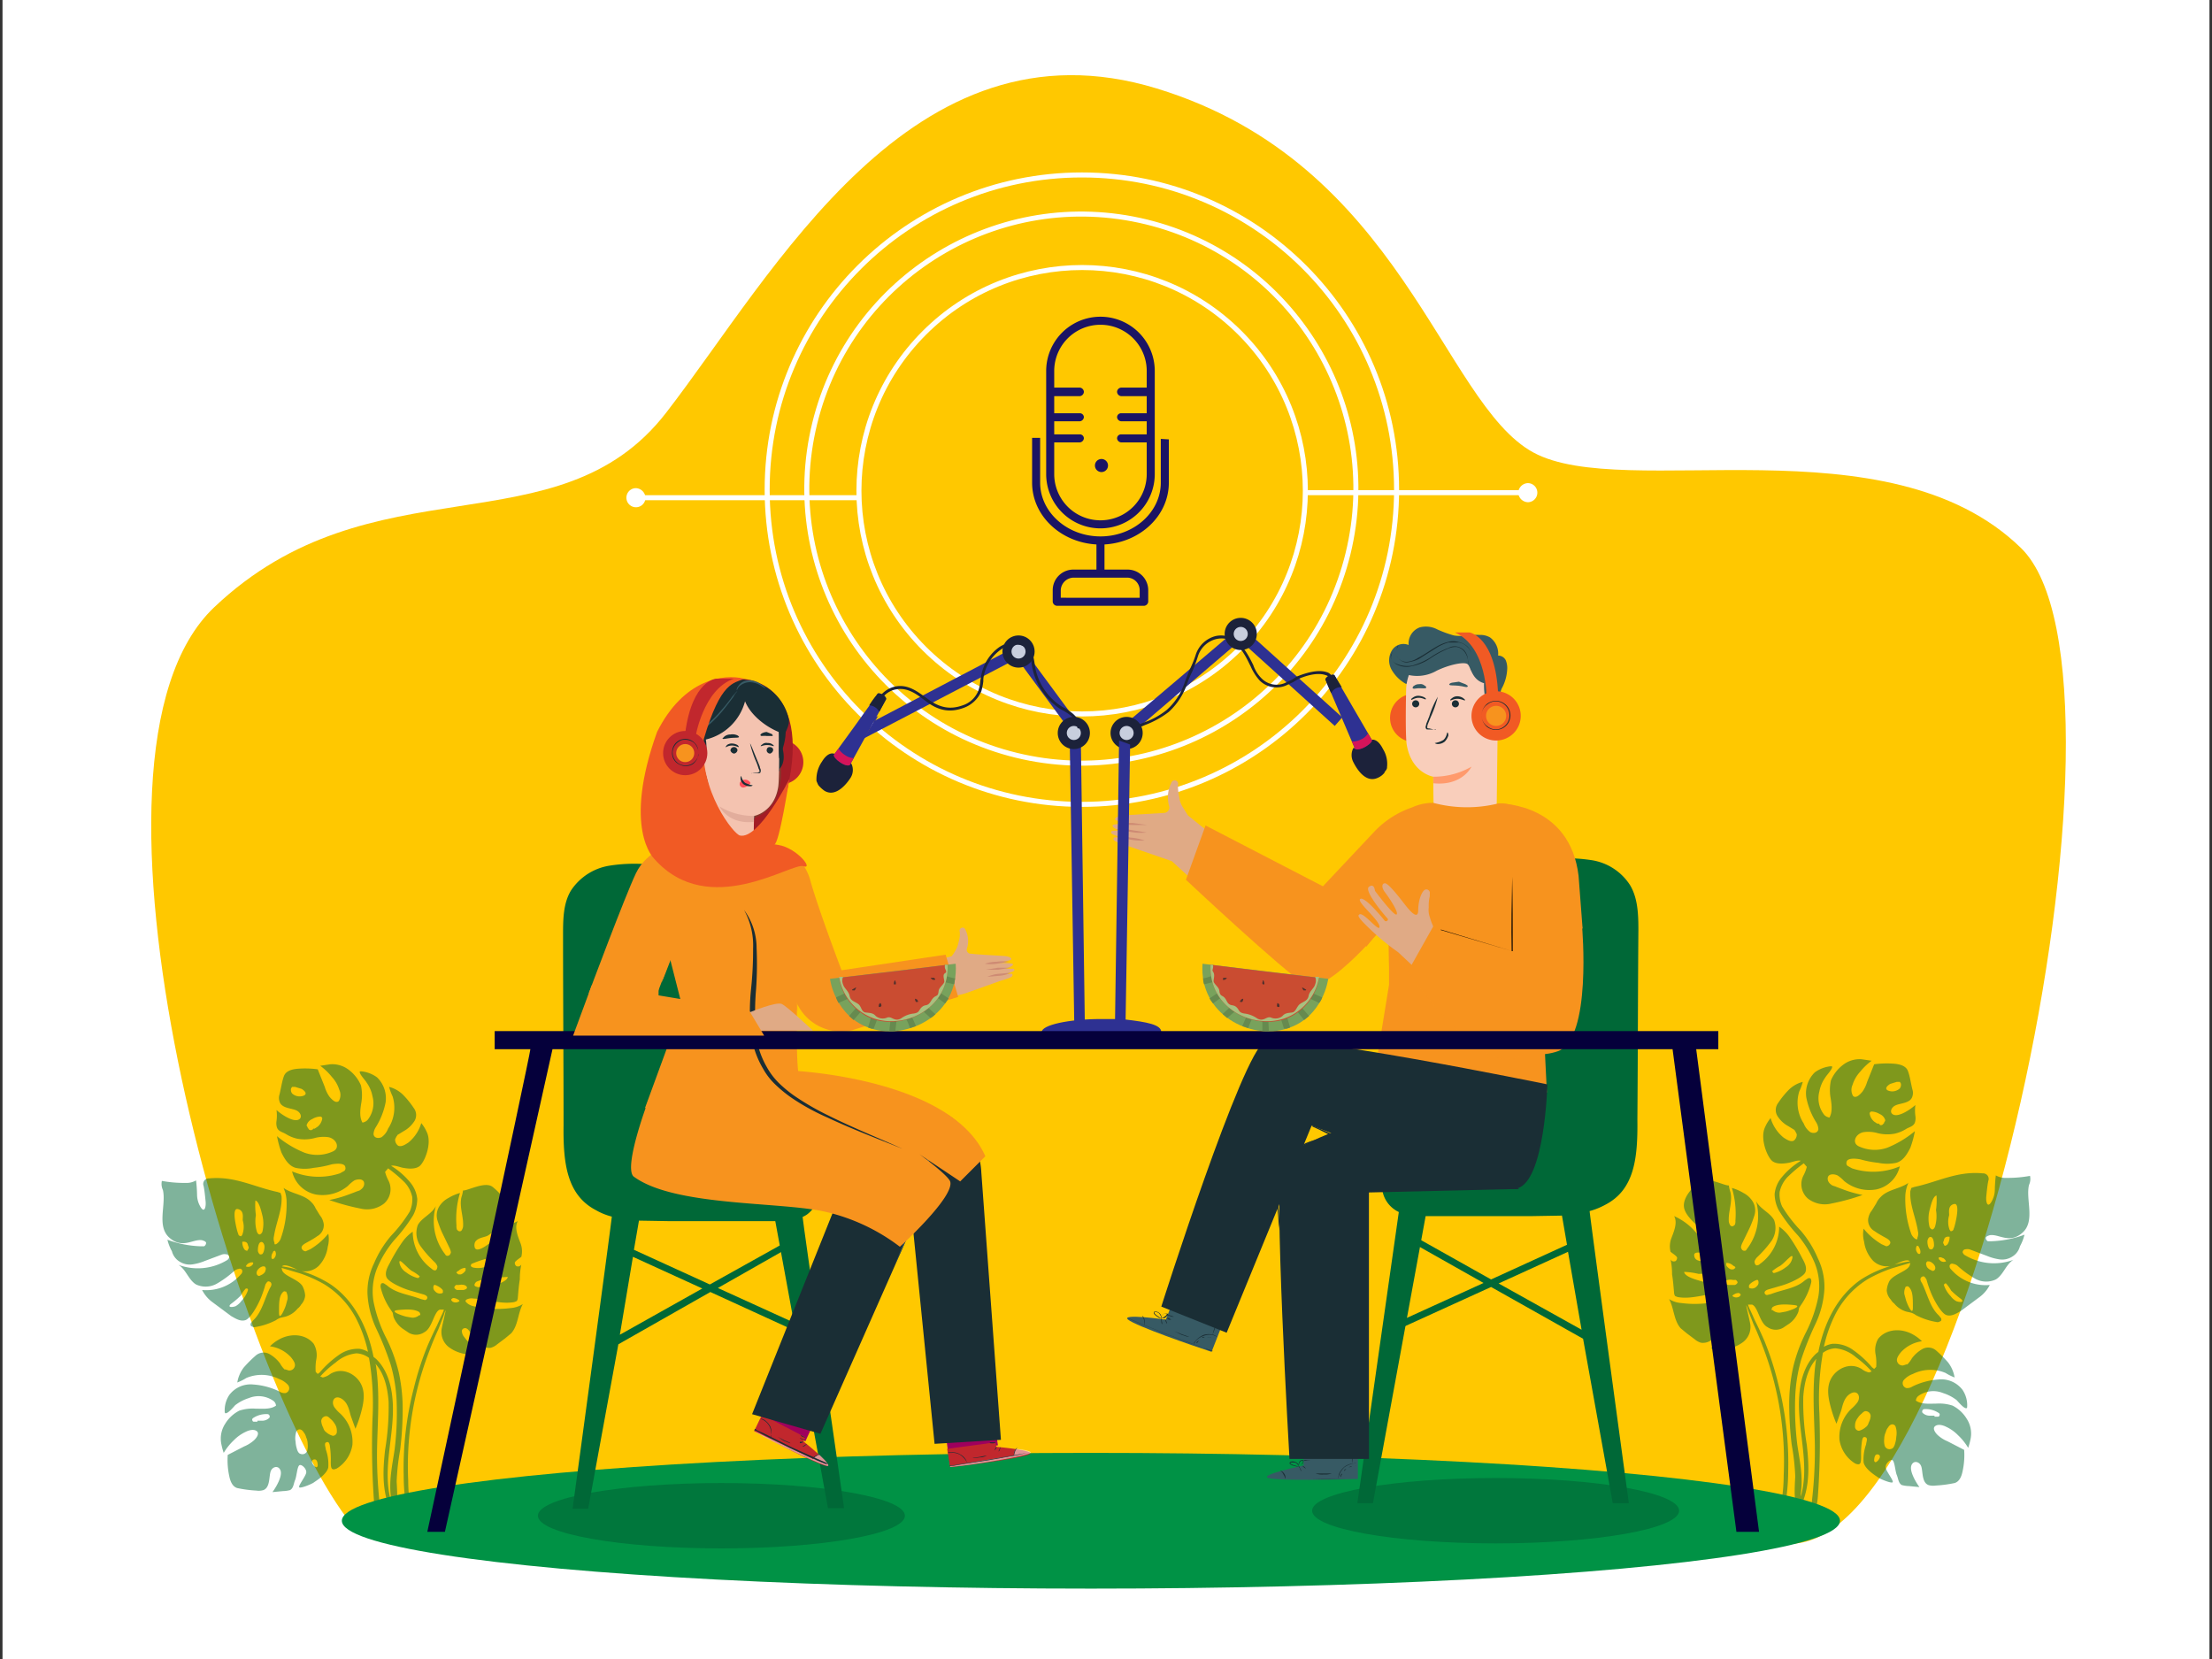 <svg id="Layer_1" data-name="Layer 1" xmlns="http://www.w3.org/2000/svg" width="155.2mm" height="116.4mm" viewBox="0 0 440 330"><rect x="0" y="0" width="440" height="330" fill="#333333" stroke="none"/><title>tasvie aval-tabestan-01-01-01-01-01-01-01</title><rect x="0.5" y="-1" width="439" height="332" fill="#fff"/><path d="M355,307c36,4,73.5-172.2,47-198s-78.8-9.1-97-19-26.1-57.5-74.9-72.4S154,54.3,132.5,82.1,74,91,42.6,120.8,46,271.3,69,302Z" fill="#ffc800"/><g opacity="0.5"><path d="M101.5,260.2a20.4,20.4,0,0,1-7.4-.4,2.7,2.7,0,0,1-1.4-.8.4.4,0,0,1-.1-.3l.2-.2a2.2,2.2,0,0,1,1.4-.2c2.7.1,5.4,1.2,8.1.7l.5-.2a1.4,1.4,0,0,0,.2-.6c.1-1.2.2-2.5.4-3.7a14.5,14.5,0,0,1,.3-3,.7.7,0,0,1-.8.4c-.3,0-.5-.4-.5-.7s.8-.8,1.3-1.2a4.5,4.5,0,0,0-.2-2.8l-.3-.8c-.4-1.1-.8-2.5-.2-3.5a12.1,12.1,0,0,0-4.3,3.2c-.4.5-4,3.7-4.3,1.9s1.9-1.8,2.6-2.2,3.6-2.6,4-4.5-1.5-4-3-5.2-5,.8-5.9.7a6.1,6.1,0,0,1-.3,1.3c-.5,2,.5,4,.3,6-.1.3-.2.7-.5.8s-.5-.1-.7-.3a1.9,1.9,0,0,1-.1-.8,17.8,17.8,0,0,1,.7-6.5,9.4,9.4,0,0,0-2.3,1,4.7,4.7,0,0,0-1.9,1.8,3.4,3.4,0,0,0-.3,2.6,23.4,23.4,0,0,0,.9,2.4l1.5,3.1a3.2,3.2,0,0,1,.3.9c-.1.4-.3.7-.7.7s-.4-.3-.6-.5a10.8,10.8,0,0,1-1.7-9.4c-.8,1.6-2.8,2.3-3.6,3.8a4.6,4.6,0,0,0,.5,4.1,22.8,22.8,0,0,0,2.9,3.3,2.2,2.2,0,0,1,.5.8c0,.3-.1.7-.4.8a.9.9,0,0,1-.7-.3,9.1,9.1,0,0,1-3.8-7.4,8.4,8.4,0,0,0-2.1,2.1,35.8,35.8,0,0,0-2.5,4.2c-.5.9-1,1.9-.6,2.8s3.1,2.2,5,2.7l2.4.7c.3.1.7.3.7.6a.5.5,0,0,1-.5.5l-.8-.2c-2.3-.9-4.9-1.1-6.7-2.7l-.6-.4c-.2-.1-.5-.1-.6.1s-.1.4-.1.6a13,13,0,0,0,1.8,4.2l.6.9c.1.3.1.6.2.9a5.2,5.2,0,0,0,1.8,2.3l.9.6a2.9,2.9,0,0,0,3.4.1c1.6-.8,1.9-4.1,3.1-4.5h.8a6.1,6.1,0,0,1-.5,1.2l-.9,2c-.7,1.4-1.3,2.7-1.9,4.1a58.8,58.8,0,0,0-2.7,8.4,62.6,62.6,0,0,0-2,17.3,41.5,41.5,0,0,0,.3,4.9,25.3,25.3,0,0,0,.8,4.8c.1.4.6.2.6-.1s-.4-2.9-.5-4.3a31.1,31.1,0,0,1-.3-4.3,63.4,63.4,0,0,1,4.1-25.5c.6-1.6,1.2-3.1,1.9-4.6l.9-2.3c.2-.5.3-1,.5-1.4s-.6,2.8-.7,3.4a3.8,3.8,0,0,0,1.3,3.8,7.4,7.4,0,0,0,3.9,1.5,5.7,5.7,0,0,0,2.6-.2,15.2,15.2,0,0,1-3.4-3.3,1.8,1.8,0,0,1-.4-.9.6.6,0,0,1,.5-.8c.3-.1.7.2.9.5A20.7,20.7,0,0,1,95,267a2.9,2.9,0,0,0,2.6,1.1,3.3,3.3,0,0,0,1.3-.7l1.6-1.2,1.2-1c1.4-1.6,1.3-4,2.3-5.8A5.3,5.3,0,0,1,101.5,260.2Zm-18.2-6H83a6.5,6.5,0,0,1-2.2-1.1,3.2,3.2,0,0,1-1-1c-.3-.5-.7-1.8.2-1s1.2,1.2,1.9,1.7a7.8,7.8,0,0,1,1.5,1h.1Zm.3,7.4h-.2a2,2,0,0,1-1.5.5l-1.1-.2c-.5-.1-3.6-1.1-1.7-1.3s3.4-.2,4.3.4A.8.8,0,0,1,83.6,261.6Zm4.5-4.5c-.1.2-.5.2-.7.2a1.3,1.3,0,0,1-.9-.5.9.9,0,0,1-.3-.6c0-.2,0-.5.2-.6s1.5.6,1.7,1.1h0ZM101,254c-.1.9-2.2,1.5-2.9,1.7a6.9,6.9,0,0,1-3.2.3c-.2-.1-.4-.1-.5-.3s.2-.7.5-.8a7,7,0,0,1,3.2-.5A14.5,14.5,0,0,1,101,254Zm-7.2-2.6.5-.2c.5-.2,4.8-1.9,4.7-.5s-1.8,1.1-2.2,1.2a4.5,4.5,0,0,1-2.8.2l-.3-.2C93.6,251.8,93.7,251.5,93.8,251.4Zm-2.6,1.4a2,2,0,0,1,1.4-.6v.2c.1.3-.1.5-.3.7s-.4.3-.6.4h-.5l-.4-.3A.5.5,0,0,1,91.2,252.8ZM90,258.9c-.2-.2-.3-.3-.2-.5l.3-.2a1.7,1.7,0,0,1,1,.3.5.5,0,0,1,.3.3A1.2,1.2,0,0,1,90,258.9Zm2.2-2.3H90.9a1,1,0,0,1-.5-.4c-.1-.2.1-.4.3-.6h.6c.4-.1,1.2-.1,1.5.3S92.6,256.5,92.2,256.6Z" fill="#006837"/><path d="M76.7,265.9a27.6,27.6,0,0,1-2.4-7,12.4,12.4,0,0,1,.7-6.6,21.5,21.5,0,0,1,3.4-5.6,31.4,31.4,0,0,0,3.8-5,7.2,7.2,0,0,0,.8-3.2,6.1,6.1,0,0,0-1.4-3.3,15.1,15.1,0,0,0-3.8-3.3h0c.6-.2,1.8.3,2.4.4s2.2.4,3.2-.3,2.6-4.5,1.5-6.8a7.8,7.8,0,0,0-1.1-1.8,7.9,7.9,0,0,1-2.6,3.9c-.5.3-1.3.9-2,.6a1.5,1.5,0,0,1-.6-1.3l.3-.6c.1,0,.1-.1.1-.2l1.3-.8a5.8,5.8,0,0,0,2-1.8,2.3,2.3,0,0,0,0-2.8,17.1,17.1,0,0,0-2.1-2.6,6.1,6.1,0,0,0-2.8-1.6,10.7,10.7,0,0,0,.7,1.9,7.6,7.6,0,0,1-.9,6.4,3.7,3.7,0,0,1-1.3,1.7c-.6.3-1.5.2-1.6-.6a2.8,2.8,0,0,1,.4-1.3,14.6,14.6,0,0,0,2-5,5.8,5.8,0,0,0-1.7-5,6.5,6.5,0,0,0-3.1-1.2h-.3c-.3.4,1.1,1.8,1.3,2.2a7,7,0,0,1,1.2,2.8,5.3,5.3,0,0,1-1,4.7,1.9,1.9,0,0,1-1,.5c-.7-1.2-.4-2.9-.2-4.1a9.1,9.1,0,0,0-.1-3.3,7.6,7.6,0,0,0-2.3-3,5.4,5.4,0,0,0-3.8-1.2l-2,.3a12,12,0,0,1,2.3,2.2,6.8,6.8,0,0,1,1.5,2.6,2.4,2.4,0,0,1-.1,2.2c-.6.6-1.5-.4-1.9-.9a6.6,6.6,0,0,1-.9-1.9l-1.4-3.5a18.6,18.6,0,0,0-4.1-.1c-1,.1-2.2.4-2.6,1.4s-.6,2.5-.9,3.7a2.2,2.2,0,0,0,0,1.4c.4,1.4,2.4,1.3,3.4,1.8s1.2,1.7.1,1.9-3.1-1.1-4.1-2a8.1,8.1,0,0,1,0,2.2,2.8,2.8,0,0,0,.1,1.3c.3.8,1.2.9,1.8,1.3a7.3,7.3,0,0,0,2.2.9,7.9,7.9,0,0,0,3.4-.1,6.7,6.7,0,0,1,2.8-.2c1.6.3,2.4,2.1,1,2.8a7.5,7.5,0,0,1-5.7.3,20.6,20.6,0,0,1-5.5-3.3,20.2,20.2,0,0,0,.9,3.3c.6,1.2,1.4,2.6,2.8,3a8.7,8.7,0,0,0,3.6,0,20.9,20.9,0,0,0,3.6-.7c.6-.1,2.6-.4,2.7.6a.7.7,0,0,1-.2.7l-.9.5a13.5,13.5,0,0,1-9.5-.4,6.1,6.1,0,0,0,4.7,4.6,7.9,7.9,0,0,0,6.4-1.7,6.9,6.9,0,0,1,1.3-1.1c.9-.4,2.2-.3,1.9,1a1.6,1.6,0,0,1-.6.8c-.3.3-.7.3-1.1.5l-1.6.6a24.2,24.2,0,0,1-3.6,1,43.7,43.7,0,0,0,6.2,1.7,5.5,5.5,0,0,0,4.7-1,3.8,3.8,0,0,0,.8-4.7,7.6,7.6,0,0,1-.6-1.6l.6-.7a28.8,28.8,0,0,1,3.3,2.8,6.2,6.2,0,0,1,1.5,2.9,5.8,5.8,0,0,1-.5,2.9,28,28,0,0,1-3.7,4.8,21,21,0,0,0-3.4,5.5,12.9,12.9,0,0,0-1.3,6.1,18.6,18.6,0,0,0,1.8,7,60.1,60.1,0,0,1,2.8,7,30.9,30.9,0,0,1,1.2,7.4,60.4,60.4,0,0,1-.4,9.5c-.5,3.4-1.2,6.3-.7,9.8v.6c-1.9-6.6.8-13.4.3-20.1-.2-3-1.1-6.2-3.3-8.3l-.5-.4c-1.1-5.6-3.7-11.1-8.5-14.4a23.2,23.2,0,0,0-5.3-2.5,21.8,21.8,0,0,0-4.4-1.1c.6-.7,2.8.6,3.4.8a3.9,3.9,0,0,0,3.9-.9,6.8,6.8,0,0,0,1.8-3.8,5.7,5.7,0,0,0,.1-2.6,13.4,13.4,0,0,1-3.6,3.1l-.9.4a.9.9,0,0,1-.8-.6c-.1-.4.3-.7.6-.9s1.7-.9,2.5-1.5a2.5,2.5,0,0,0,1.3-2.4,3.9,3.9,0,0,0-.5-1.4c-.4-.5-.7-1.1-1.1-1.7a3.8,3.8,0,0,0-.9-1.3c-1.4-1.5-3.8-1.6-5.5-2.8a7.1,7.1,0,0,1,.6,2.5,20.5,20.5,0,0,1-1.1,7.4,2.2,2.2,0,0,1-1,1.3h-.3v-.3a2,2,0,0,1-.1-1.3c.4-2.7,1.7-5.3,1.5-8-.1-.2-.1-.4-.2-.6l-.6-.2c-4.7-1-8.5-3.2-13.6-2.7a1.1,1.1,0,0,0-1.1,1.5c.2,1,.3,2.1.4,3.1s-.2,2.4-1,1.1a4.8,4.8,0,0,1-.7-2.4,28.3,28.3,0,0,0-.2-2.9,3.8,3.8,0,0,1-2.1.5,24.9,24.9,0,0,1-4.7-.4,2.8,2.8,0,0,0,.2,1.8c.7,2.9-1.3,7.2,1.3,9.5s4.7.2,6.5.5c.3.1.7.2.8.5a.8.8,0,0,1-.4.7h-.8a20.9,20.9,0,0,1-6.5-1.3,9.2,9.2,0,0,0,.9,2.3,3.4,3.4,0,0,0,1.6,2.1,3.7,3.7,0,0,0,2.5.5,10.3,10.3,0,0,0,2.5-.7l3.2-1.2a1.7,1.7,0,0,1,1-.1.6.6,0,0,1,.6.6,1,1,0,0,1-.5.6,11.2,11.2,0,0,1-9.6.9c1.5.9,2,3,3.5,3.9a4.5,4.5,0,0,0,4.2-.2,19.8,19.8,0,0,0,3.4-2.5,1.8,1.8,0,0,1,.9-.4.5.5,0,0,1,.7.5.9.9,0,0,1-.3.6,9.1,9.1,0,0,1-7.7,3.1,6.9,6.9,0,0,0,1.9,2.3l3.9,2.9c.9.5,1.8,1.1,2.8.8s2.5-2.9,3.2-4.7a22.5,22.5,0,0,0,.8-2.4c.2-.3.4-.7.7-.6a.6.6,0,0,1,.5.6,1.5,1.5,0,0,1-.3.7c-1.1,2.2-1.6,4.8-3.3,6.4l-.5.6c-.1.2-.1.5.1.6s.4.2.6.2a13.6,13.6,0,0,0,4.3-1.4,3.1,3.1,0,0,1,1-.5l.9-.2a4.9,4.9,0,0,0,2.4-1.6,2.7,2.7,0,0,0,.7-.8,3,3,0,0,0,.8-1.8,4.7,4.7,0,0,0-.4-1.6c-.6-1.6-3.9-2.2-4.2-3.5s-.1-.3-.1-.4l3.7,1.1a28.1,28.1,0,0,1,4.7,2.1,17.5,17.5,0,0,1,6.4,6.8,26.8,26.8,0,0,1,2.4,6.7,4.9,4.9,0,0,0-1.7-.6,6.5,6.5,0,0,0-4.2,1.3,19.9,19.9,0,0,0-3.7,3.4l-.4.3-.4-.4a9.7,9.7,0,0,1,.1-2.4,4.5,4.5,0,0,0-.5-3.2c-1.7-2.1-4.8-2.1-7-.8a7.6,7.6,0,0,0-1.7,1.3,6.9,6.9,0,0,1,4.2,2.2c.3.4,1,1.2.7,1.9a1.1,1.1,0,0,1-1.2.7l-.6-.2h-.2a5.4,5.4,0,0,1-.9-1.2,6.8,6.8,0,0,0-2-1.8,2.4,2.4,0,0,0-2.9.3,25,25,0,0,0-2.3,2.3,6.7,6.7,0,0,0-1.3,3,10.1,10.1,0,0,0,1.8-.9,7.8,7.8,0,0,1,6.5.2,4.4,4.4,0,0,1,1.8,1.2,1,1,0,0,1-.5,1.6,1.8,1.8,0,0,1-1.2-.3,13.9,13.9,0,0,0-5.2-1.4,5.3,5.3,0,0,0-4.8,2.1,5.5,5.5,0,0,0-.9,3.3.4.4,0,0,0,.1.3c.5.2,1.7-1.3,2-1.6a8.7,8.7,0,0,1,2.7-1.4,5.1,5.1,0,0,1,4.8.5,1.3,1.3,0,0,1,.6,1c-1.1.8-2.8.6-4.1.6a8.5,8.5,0,0,0-3.2.4,7,7,0,0,0-2.8,2.6,5.4,5.4,0,0,0-.8,3.9,13.3,13.3,0,0,0,.5,1.9,11.6,11.6,0,0,1,2-2.5,8.1,8.1,0,0,1,2.4-1.7c.6-.3,1.6-.6,2.2-.1s-.2,1.5-.7,1.9a6.7,6.7,0,0,1-1.8,1.1l-3.3,1.7a14.9,14.9,0,0,0,.3,4.2c.2,1,.6,2.1,1.6,2.4a24.7,24.7,0,0,0,3.8.5,3.2,3.2,0,0,0,1.4-.1c1.3-.5,1.1-2.5,1.4-3.6s1.6-1.4,2-.3-.8,3.2-1.6,4.3l2.1-.2a5.9,5.9,0,0,0,1.4-.2c.7-.4.7-1.3,1-2s.4-2.5.8-2.9,1.6.7,1.4,1.5-1.5,2.4-1.4,2.8,2.5-.6,2.9-.9,2.6-1.6,2.9-3a8.7,8.7,0,0,0-.5-3.6c0-.4-.4-1.2.1-1.4s.6.2.7.6a18.3,18.3,0,0,1,.2,3.3c0,1.2.1,1.8,1.2,1.3a6.7,6.7,0,0,0,3.1-4.7,7.7,7.7,0,0,0-2.4-6.2,7.4,7.4,0,0,1-1.2-1.3c-.7-1.1,0-2.5,1.4-1.7s1.6,2.6,1.9,3.5l.9,2.5a23.1,23.1,0,0,0,1-2.8c.6-2.1,1.1-4.4,0-6.3s-3.7-3.2-6-1.8a3.5,3.5,0,0,1-1.5.7l-.5-.2a20.1,20.1,0,0,1,3.1-2.8,7.3,7.3,0,0,1,4.1-1.8,4.5,4.5,0,0,1,2.5.9,53.4,53.4,0,0,1,.7,12,153.7,153.7,0,0,0,.3,16.6,15.9,15.9,0,0,0,1.7,6c.1,0,.2,0,.2-.2a87.4,87.4,0,0,1-1.3-16.1c.1-5.5.6-11.1-.2-16.7,0-.1-.1-.3-.1-.4,1.8,2,2.4,4.9,2.6,7.5a51.7,51.7,0,0,1-.7,9.6c-.4,3.6-.6,7.3.6,10.8a.4.4,0,0,0,.8-.1.9.9,0,0,0,.6.6c.7.3.3-4.8.3-5a45,45,0,0,1,.7-6.3,68.1,68.1,0,0,0,.5-7.8,34.2,34.2,0,0,0-.8-7.7A31.6,31.6,0,0,0,76.7,265.9Zm-16.2-48a2.2,2.2,0,0,1-2.4-.4,1.2,1.2,0,0,1-.2-1l.2-.3h.6l1.3.4C60.5,216.9,61.2,217.5,60.5,217.9Zm2.7,6.2-.6.4h-.3a.2.2,0,0,1-.2.2c-.2.2-.4.1-.6,0s0-.1-.1-.2h-.1a.4.4,0,0,1-.1-.3.5.5,0,0,1-.2-.4,1.9,1.9,0,0,1,1.1-1.2,3.3,3.3,0,0,1,1.6-.5.4.4,0,0,1,.4.4A2.6,2.6,0,0,1,63.2,224.1Zm-10.8,25c-.1.2-.2.4-.4.4a.4.4,0,0,1-.5-.2,1,1,0,0,1-.2-.7c0-.4.1-1.3.5-1.5s.7.2.8.7A3,3,0,0,1,52.4,249.1Zm-3.3-1.9c.2.2.2.5.3.7s.1.4,0,.5-.1.4-.3.4a.9.9,0,0,1-.5-.3,2.6,2.6,0,0,1-.4-1.5h.2A.9.9,0,0,1,49.1,247.2ZM48,245.9a.6.6,0,0,1-.5-.2c-.1-.1-.1-.3-.2-.5s-1.4-5,0-4.7.9,1.9,1,2.3a4.5,4.5,0,0,1-.1,2.8Zm1.3,10.8a5.7,5.7,0,0,1-1.3,2.1,3.6,3.6,0,0,1-1.1,1c-.4.2-1.8.4-1-.4a16.3,16.3,0,0,0,2-1.7,7.1,7.1,0,0,1,1-1.4h.2a.2.2,0,0,1,.2.2C49.4,256.5,49.3,256.6,49.3,256.7Zm1-5.2-.3.3a1.1,1.1,0,0,1-1.1.1,1.5,1.5,0,0,1,.5-.6l.5-.2h.3C50.4,251.1,50.4,251.3,50.3,251.5Zm.5-12.7c.8.2,1.2,2.3,1.4,3a6.9,6.9,0,0,1,0,3.2,1,1,0,0,1-.4.5c-.3.2-.6-.2-.7-.5a7.3,7.3,0,0,1-.2-3.3A14.1,14.1,0,0,1,50.8,238.8Zm2,13.9c0,.3-.3.6-.6.8l-.6.3a.5.5,0,0,1-.5-.3c-.3-.7.6-1.5,1.2-1.6h.3A.6.6,0,0,1,52.8,252.7Zm1.8-2.5a.4.4,0,0,1-.5.2.6.6,0,0,1-.1-.4,1.6,1.6,0,0,1,.3-.9c0-.2.2-.3.4-.3A1.2,1.2,0,0,1,54.6,250.2Zm1.7,6.8c.1-.1.3-.2.4-.1h.2a2.5,2.5,0,0,1,.3,1.5l-.3,1.1c-.1.5-1.4,3.6-1.4,1.6S55.5,257.8,56.3,257Zm-5.1,25.8h-.7a.3.3,0,0,1-.3-.3c-.1-.1,0-.3.1-.4a4.7,4.7,0,0,1,3-.8.5.5,0,0,1,.3.7,2,2,0,0,1-1.4.6h-1Zm9.9,5.8a1,1,0,0,1-1.3.6c-.5-.1-.7-.8-.8-1.2a5,5,0,0,1-.2-1.2h0a4.1,4.1,0,0,1,.1-1.9.7.7,0,0,1,1-.5,1.2,1.2,0,0,1,.5.5,2.4,2.4,0,0,1,.5,1,3.1,3.1,0,0,1,.3,1.3A3.7,3.7,0,0,1,61.1,288.6Zm2.1,2.9c-.1.7-.7.2-1-.3s-.1-.9.4-.9S63.2,291.1,63.2,291.5Zm1.7-9.8c.3,0,.6.3.8.5a3.4,3.4,0,0,1,.8.9,2.4,2.4,0,0,1,.5,1.6.8.8,0,0,1-.8.9,3.3,3.3,0,0,1-1.3-.7,1.5,1.5,0,0,1-.6-.9,3.3,3.3,0,0,1-.4-1.3A1,1,0,0,1,64.9,281.7Z" fill="#006837"/></g><g opacity="0.5"><path d="M334.5,259.2a20.4,20.4,0,0,0,7.4-.4,2.7,2.7,0,0,0,1.4-.8.4.4,0,0,0,.1-.3.2.2,0,0,0-.2-.2,2.2,2.2,0,0,0-1.4-.2c-2.7.1-5.4,1.2-8.1.7l-.5-.2a1.4,1.4,0,0,1-.2-.6c-.1-1.2-.2-2.5-.4-3.7a14.5,14.5,0,0,0-.3-3,.7.7,0,0,0,.8.4c.3,0,.5-.4.5-.7s-.8-.8-1.3-1.2a4.5,4.5,0,0,1,.2-2.8l.3-.8c.4-1.1.8-2.5.2-3.5a12.1,12.1,0,0,1,4.3,3.2c.4.5,4,3.7,4.3,1.9s-1.9-1.8-2.6-2.2-3.6-2.6-4-4.5,1.5-4,3-5.2,5,.8,5.9.7a6.1,6.1,0,0,0,.3,1.3c.5,2-.5,4-.3,6,.1.3.2.7.5.8s.5-.1.7-.3a1.9,1.9,0,0,0,.1-.8,17.8,17.8,0,0,0-.7-6.5,9.4,9.4,0,0,1,2.3,1,4.7,4.7,0,0,1,1.9,1.8,3.4,3.4,0,0,1,.3,2.6,23.4,23.4,0,0,1-.9,2.4l-1.5,3.1a3.2,3.2,0,0,0-.3.9c.1.4.3.7.7.7s.4-.3.6-.5a10.8,10.8,0,0,0,1.7-9.4c.8,1.6,2.8,2.3,3.6,3.8a4.6,4.6,0,0,1-.5,4.1,22.8,22.8,0,0,1-2.9,3.3,2.2,2.2,0,0,0-.5.8c0,.3.1.7.4.8a.9.9,0,0,0,.7-.3,9.1,9.1,0,0,0,3.8-7.4,8.4,8.4,0,0,1,2.1,2.1,35.8,35.8,0,0,1,2.5,4.2c.5.9,1,1.9.6,2.8s-3.1,2.2-5,2.7l-2.4.7c-.3.1-.7.3-.7.6a.5.5,0,0,0,.5.5l.8-.2c2.3-.9,4.9-1.1,6.7-2.7l.6-.4c.2-.1.5-.1.6.1s.1.4.1.6a13,13,0,0,1-1.8,4.2l-.6.9c-.1.3-.1.6-.2.9a5.2,5.2,0,0,1-1.8,2.3l-.9.6a2.9,2.9,0,0,1-3.4.1c-1.6-.8-1.9-4.1-3.1-4.5h-.8a6.1,6.1,0,0,0,.5,1.2l.9,2c.7,1.4,1.3,2.7,1.9,4.1a58.8,58.8,0,0,1,2.7,8.4,62.6,62.6,0,0,1,2,17.3,41.5,41.5,0,0,1-.3,4.9,25.3,25.3,0,0,1-.8,4.8c-.1.4-.6.2-.6-.1s.4-2.9.5-4.3a31.1,31.1,0,0,0,.3-4.3,63.4,63.4,0,0,0-4.1-25.5c-.6-1.6-1.2-3.1-1.9-4.6l-.9-2.3c-.2-.5-.3-1-.5-1.4s.6,2.8.7,3.4a3.8,3.8,0,0,1-1.3,3.8,7.4,7.4,0,0,1-3.9,1.5,5.7,5.7,0,0,1-2.6-.2,15.2,15.2,0,0,0,3.4-3.3,1.8,1.8,0,0,0,.4-.9.6.6,0,0,0-.5-.8c-.3-.1-.7.2-.9.5A20.7,20.7,0,0,0,341,266a2.9,2.9,0,0,1-2.6,1.1,3.3,3.3,0,0,1-1.3-.7l-1.6-1.2-1.2-1c-1.4-1.6-1.3-4-2.3-5.8A5.3,5.3,0,0,0,334.5,259.2Zm18.2-6h.3a6.5,6.5,0,0,0,2.2-1.1,3.2,3.2,0,0,0,1-1c.3-.5.7-1.8-.2-1s-1.2,1.2-1.9,1.7a7.8,7.8,0,0,0-1.5,1h-.1Zm-.3,7.4h.2a2,2,0,0,0,1.5.5l1.1-.2c.5-.1,3.6-1.1,1.7-1.3s-3.4-.2-4.3.4A.8.8,0,0,0,352.4,260.6Zm-4.5-4.5c.1.2.5.2.7.2a1.3,1.3,0,0,0,.9-.5.9.9,0,0,0,.3-.6c0-.2,0-.5-.2-.6s-1.5.6-1.7,1.1h0ZM335,253c.1.9,2.2,1.5,2.9,1.7a6.9,6.9,0,0,0,3.2.3c.2-.1.4-.1.5-.3s-.2-.7-.5-.8a7,7,0,0,0-3.2-.5A14.5,14.5,0,0,0,335,253Zm7.2-2.6-.5-.2c-.5-.2-4.8-1.9-4.7-.5s1.8,1.1,2.2,1.2a4.5,4.5,0,0,0,2.8.2l.3-.2C342.4,250.8,342.3,250.5,342.2,250.4Zm2.6,1.4a2,2,0,0,0-1.4-.6v.2c-.1.3.1.5.3.7s.4.3.6.4h.5l.4-.3A.5.5,0,0,0,344.8,251.8Zm1.2,6.1c.2-.2.3-.3.2-.5l-.3-.2a1.7,1.7,0,0,0-1,.3.5.5,0,0,0-.3.3A1.2,1.2,0,0,0,346,257.9Zm-2.2-2.3h1.3a1,1,0,0,0,.5-.4c.1-.2-.1-.4-.3-.6h-.6c-.4-.1-1.2-.1-1.5.3S343.4,255.5,343.8,255.6Z" fill="#006837"/><path d="M359.3,264.9a27.6,27.6,0,0,0,2.4-7,12.4,12.4,0,0,0-.7-6.6,21.5,21.5,0,0,0-3.4-5.6,31.4,31.4,0,0,1-3.8-5,7.2,7.2,0,0,1-.8-3.2,6.1,6.1,0,0,1,1.4-3.3,15.1,15.1,0,0,1,3.8-3.3h0c-.6-.2-1.8.3-2.4.4s-2.2.4-3.2-.3-2.6-4.5-1.5-6.8a7.8,7.8,0,0,1,1.1-1.8,7.9,7.9,0,0,0,2.6,3.9c.5.3,1.3.9,2,.6a1.5,1.5,0,0,0,.6-1.3l-.3-.6c-.1,0-.1-.1-.1-.2l-1.3-.8a5.8,5.8,0,0,1-2-1.8,2.3,2.3,0,0,1,0-2.8,17.1,17.1,0,0,1,2.1-2.6,6.1,6.1,0,0,1,2.8-1.6,10.7,10.7,0,0,1-.7,1.9,7.6,7.6,0,0,0,.9,6.4,3.7,3.7,0,0,0,1.3,1.7c.6.3,1.5.2,1.6-.6a2.8,2.8,0,0,0-.4-1.3,14.6,14.6,0,0,1-2-5,5.8,5.8,0,0,1,1.7-5,6.5,6.5,0,0,1,3.1-1.2h.3c.3.4-1.1,1.8-1.3,2.2a7,7,0,0,0-1.2,2.8,5.3,5.3,0,0,0,1,4.7,1.9,1.9,0,0,0,1,.5c.7-1.2.4-2.9.2-4.1a9.1,9.1,0,0,1,.1-3.3,7.6,7.6,0,0,1,2.3-3,5.4,5.4,0,0,1,3.8-1.2l2,.3a12,12,0,0,0-2.3,2.2,6.8,6.8,0,0,0-1.5,2.6,2.4,2.4,0,0,0,.1,2.2c.6.6,1.5-.4,1.9-.9a6.6,6.6,0,0,0,.9-1.9l1.4-3.5a18.6,18.6,0,0,1,4.1-.1c1,.1,2.2.4,2.6,1.4s.6,2.5.9,3.7a2.2,2.2,0,0,1,0,1.4c-.4,1.4-2.4,1.3-3.4,1.8s-1.2,1.7-.1,1.9,3.1-1.1,4.1-2a8.1,8.1,0,0,0,0,2.2,2.8,2.8,0,0,1-.1,1.3c-.3.8-1.2.9-1.8,1.3a7.3,7.3,0,0,1-2.2.9,7.9,7.9,0,0,1-3.4-.1,6.7,6.7,0,0,0-2.8-.2c-1.6.3-2.4,2.1-1,2.8a7.5,7.5,0,0,0,5.7.3,20.6,20.6,0,0,0,5.5-3.3,20.2,20.2,0,0,1-.9,3.3c-.6,1.2-1.4,2.6-2.8,3a8.7,8.7,0,0,1-3.6,0,20.9,20.9,0,0,1-3.6-.7c-.6-.1-2.6-.4-2.7.6a.7.7,0,0,0,.2.7l.9.5a13.5,13.5,0,0,0,9.5-.4,6.1,6.1,0,0,1-4.7,4.6,7.9,7.9,0,0,1-6.4-1.7,6.9,6.9,0,0,0-1.3-1.1c-.9-.4-2.2-.3-1.9,1a1.6,1.6,0,0,0,.6.8c.3.3.7.3,1.1.5l1.6.6a24.2,24.2,0,0,0,3.6,1,43.7,43.7,0,0,1-6.2,1.7,5.5,5.5,0,0,1-4.7-1,3.8,3.8,0,0,1-.8-4.7,7.6,7.6,0,0,0,.6-1.6l-.6-.7a28.8,28.8,0,0,0-3.3,2.8,6.2,6.2,0,0,0-1.5,2.9,5.8,5.8,0,0,0,.5,2.9,28,28,0,0,0,3.7,4.8,21,21,0,0,1,3.4,5.5,12.9,12.9,0,0,1,1.3,6.1,18.6,18.6,0,0,1-1.8,7,60.1,60.1,0,0,0-2.8,7,30.9,30.9,0,0,0-1.2,7.4,60.4,60.4,0,0,0,.4,9.5c.5,3.4,1.2,6.3.7,9.8v.6c1.9-6.6-.8-13.4-.3-20.1.2-3,1.1-6.2,3.3-8.3l.5-.4c1.1-5.6,3.7-11.1,8.5-14.4a23.2,23.2,0,0,1,5.3-2.5,21.8,21.8,0,0,1,4.4-1.1c-.6-.7-2.8.6-3.4.8a3.9,3.9,0,0,1-3.9-.9,6.8,6.8,0,0,1-1.8-3.8,5.7,5.7,0,0,1-.1-2.6,13.4,13.4,0,0,0,3.6,3.1l.9.4a.9.9,0,0,0,.8-.6c.1-.4-.3-.7-.6-.9s-1.7-.9-2.5-1.5a2.5,2.5,0,0,1-1.3-2.4,3.9,3.9,0,0,1,.5-1.4c.4-.5.7-1.1,1.1-1.7a3.8,3.8,0,0,1,.9-1.3c1.4-1.5,3.8-1.6,5.5-2.8a7.1,7.1,0,0,0-.6,2.5,20.5,20.5,0,0,0,1.1,7.4,2.2,2.2,0,0,0,1,1.3h.3v-.3a2,2,0,0,0,.1-1.3c-.4-2.7-1.7-5.3-1.5-8,.1-.2.1-.4.2-.6l.6-.2c4.7-1,8.5-3.2,13.6-2.7a1.1,1.1,0,0,1,1.1,1.5c-.2,1-.3,2.1-.4,3.1s.2,2.4,1,1.1a4.8,4.8,0,0,0,.7-2.4,28.3,28.3,0,0,1,.2-2.9,3.8,3.8,0,0,0,2.1.5,24.9,24.9,0,0,0,4.7-.4,2.8,2.8,0,0,1-.2,1.8c-.7,2.9,1.3,7.2-1.3,9.5s-4.7.2-6.5.5c-.3.1-.7.2-.8.5a.8.8,0,0,0,.4.7h.8a20.9,20.9,0,0,0,6.5-1.3,9.2,9.2,0,0,1-.9,2.3,3.4,3.4,0,0,1-1.6,2.1,3.7,3.7,0,0,1-2.5.5,10.3,10.3,0,0,1-2.5-.7l-3.2-1.2a1.7,1.7,0,0,0-1-.1.6.6,0,0,0-.6.6,1,1,0,0,0,.5.6,11.2,11.2,0,0,0,9.6.9c-1.5.9-2,3-3.5,3.9a4.5,4.5,0,0,1-4.2-.2,19.8,19.8,0,0,1-3.4-2.5,1.8,1.8,0,0,0-.9-.4.5.5,0,0,0-.7.5.9.9,0,0,0,.3.6,9.1,9.1,0,0,0,7.7,3.1,6.9,6.9,0,0,1-1.9,2.3l-3.9,2.9c-.9.5-1.8,1.1-2.8.8s-2.5-2.9-3.2-4.7a22.5,22.5,0,0,1-.8-2.4c-.2-.3-.4-.7-.7-.6a.6.6,0,0,0-.5.6,1.5,1.5,0,0,0,.3.7c1.1,2.2,1.6,4.8,3.3,6.4l.5.6c.1.2.1.5-.1.6s-.4.2-.6.2a13.6,13.6,0,0,1-4.3-1.4,3.1,3.1,0,0,0-1-.5l-.9-.2a4.9,4.9,0,0,1-2.4-1.6,2.7,2.7,0,0,1-.7-.8,3,3,0,0,1-.8-1.8,4.7,4.7,0,0,1,.4-1.6c.6-1.6,3.9-2.2,4.2-3.5s.1-.3.1-.4l-3.7,1.1a28.1,28.1,0,0,0-4.7,2.1,17.5,17.5,0,0,0-6.4,6.8,26.8,26.8,0,0,0-2.4,6.7,4.9,4.9,0,0,1,1.7-.6,6.5,6.5,0,0,1,4.2,1.3,19.9,19.9,0,0,1,3.7,3.4l.4.3.4-.4a9.7,9.7,0,0,0-.1-2.4,4.5,4.5,0,0,1,.5-3.2c1.7-2.1,4.8-2.1,7-.8a7.6,7.6,0,0,1,1.7,1.3,6.9,6.9,0,0,0-4.2,2.2c-.3.4-1,1.2-.7,1.9a1.1,1.1,0,0,0,1.2.7l.6-.2h.2a5.4,5.4,0,0,0,.9-1.2,6.8,6.8,0,0,1,2-1.8,2.4,2.4,0,0,1,2.9.3,25,25,0,0,1,2.3,2.3,6.7,6.7,0,0,1,1.3,3,10.1,10.1,0,0,1-1.8-.9,7.8,7.8,0,0,0-6.5.2,4.4,4.4,0,0,0-1.8,1.2,1,1,0,0,0,.5,1.6,1.8,1.8,0,0,0,1.2-.3,13.9,13.9,0,0,1,5.2-1.4,5.3,5.3,0,0,1,4.8,2.1,5.5,5.5,0,0,1,.9,3.3.4.4,0,0,1-.1.3c-.5.2-1.7-1.3-2-1.6a8.7,8.7,0,0,0-2.7-1.4,5.1,5.1,0,0,0-4.8.5,1.3,1.3,0,0,0-.6,1c1.1.8,2.8.6,4.1.6a8.5,8.5,0,0,1,3.2.4,7,7,0,0,1,2.8,2.6,5.4,5.4,0,0,1,.8,3.9,13.3,13.3,0,0,1-.5,1.9,11.6,11.6,0,0,0-2-2.5,8.1,8.1,0,0,0-2.4-1.7c-.6-.3-1.6-.6-2.2-.1s.2,1.5.7,1.9a6.7,6.7,0,0,0,1.8,1.1l3.3,1.7a14.9,14.9,0,0,1-.3,4.2c-.2,1-.6,2.1-1.6,2.4a24.7,24.7,0,0,1-3.8.5,3.2,3.2,0,0,1-1.4-.1c-1.3-.5-1.1-2.5-1.4-3.6s-1.6-1.4-2-.3.8,3.2,1.6,4.3l-2.1-.2a5.9,5.9,0,0,1-1.4-.2c-.7-.4-.7-1.3-1-2s-.4-2.5-.8-2.9-1.6.7-1.4,1.5,1.5,2.4,1.4,2.8-2.5-.6-2.9-.9-2.6-1.6-2.9-3a8.7,8.7,0,0,1,.5-3.6c0-.4.4-1.2-.1-1.4s-.6.2-.7.6a18.3,18.3,0,0,0-.2,3.3c0,1.2-.1,1.8-1.2,1.3a6.7,6.7,0,0,1-3.1-4.7,7.7,7.7,0,0,1,2.4-6.2,7.4,7.4,0,0,0,1.2-1.3c.7-1.1,0-2.5-1.4-1.7s-1.6,2.6-1.9,3.5l-.9,2.5a23.1,23.1,0,0,1-1-2.8c-.6-2.1-1.1-4.4,0-6.3s3.7-3.2,6-1.8a3.5,3.5,0,0,0,1.5.7l.5-.2a20.1,20.1,0,0,0-3.1-2.8,7.3,7.3,0,0,0-4.1-1.8,4.5,4.5,0,0,0-2.5.9,53.4,53.4,0,0,0-.7,12,153.7,153.7,0,0,1-.3,16.6,15.9,15.9,0,0,1-1.7,6c-.1,0-.2,0-.2-.2a87.4,87.4,0,0,0,1.3-16.1c-.1-5.5-.6-11.1.2-16.7,0-.1.1-.3.1-.4-1.8,2-2.4,4.9-2.6,7.5a51.7,51.7,0,0,0,.7,9.6c.4,3.6.6,7.3-.6,10.8a.4.4,0,0,1-.8-.1.9.9,0,0,1-.6.6c-.7.3-.3-4.8-.3-5a45,45,0,0,0-.7-6.3,68.1,68.1,0,0,1-.5-7.8,34.2,34.2,0,0,1,.8-7.7A31.6,31.6,0,0,1,359.3,264.9Zm16.2-48a2.2,2.2,0,0,0,2.4-.4,1.2,1.2,0,0,0,.2-1l-.2-.3h-.6l-1.3.4C375.5,215.9,374.8,216.5,375.5,216.9Zm-2.7,6.2.6.4h.3l.2.2c.2.2.4.1.6,0s0-.1.1-.2h.1a.4.4,0,0,0,.1-.3.5.5,0,0,0,.2-.4,1.9,1.9,0,0,0-1.1-1.2,3.3,3.3,0,0,0-1.6-.5.4.4,0,0,0-.4.4A2.6,2.6,0,0,0,372.8,223.1Zm10.8,25c.1.2.2.4.4.4a.4.4,0,0,0,.5-.2,1,1,0,0,0,.2-.7c0-.4-.1-1.3-.5-1.5s-.7.2-.8.7A3,3,0,0,0,383.6,248.1Zm3.3-1.9c-.2.2-.2.5-.3.7s-.1.4,0,.5.1.4.3.4a.9.9,0,0,0,.5-.3,2.6,2.6,0,0,0,.4-1.5h-.2A.9.9,0,0,0,386.9,246.2Zm1.1-1.3a.6.6,0,0,0,.5-.2c.1-.1.1-.3.2-.5s1.4-5,0-4.7-.9,1.9-1,2.3a4.5,4.5,0,0,0,.1,2.8Zm-1.3,10.8a5.7,5.7,0,0,0,1.3,2.1,3.6,3.6,0,0,0,1.1,1c.4.2,1.8.4,1-.4a16.3,16.3,0,0,1-2-1.7,7.1,7.1,0,0,0-1-1.4h-.2l-.2.2C386.6,255.5,386.7,255.6,386.7,255.7Zm-1-5.2.3.3a1.1,1.1,0,0,0,1.1.1,1.5,1.5,0,0,0-.5-.6l-.5-.2h-.3C385.6,250.1,385.6,250.3,385.7,250.5Zm-.5-12.7c-.8.2-1.2,2.3-1.4,3a6.9,6.9,0,0,0,0,3.2,1,1,0,0,0,.4.5c.3.2.6-.2.7-.5a7.3,7.3,0,0,0,.2-3.3A14.1,14.1,0,0,0,385.2,237.8Zm-2,13.9c0,.3.3.6.6.8l.6.3a.5.5,0,0,0,.5-.3c.3-.7-.6-1.5-1.2-1.6h-.3A.6.6,0,0,0,383.2,251.7Zm-1.8-2.5a.4.4,0,0,0,.5.2.6.6,0,0,0,.1-.4,1.6,1.6,0,0,0-.3-.9c0-.2-.2-.3-.4-.3A1.2,1.2,0,0,0,381.4,249.2Zm-1.7,6.8c-.1-.1-.3-.2-.4-.1h-.2a2.5,2.5,0,0,0-.3,1.5l.3,1.1c.1.5,1.4,3.6,1.4,1.6S380.5,256.8,379.7,256Zm5.1,25.8h.7a.3.3,0,0,0,.3-.3c.1-.1,0-.3-.1-.4a4.7,4.7,0,0,0-3-.8.5.5,0,0,0-.3.7,2,2,0,0,0,1.4.6h1Zm-9.9,5.8a1,1,0,0,0,1.3.6c.5-.1.7-.8.8-1.2a5,5,0,0,0,.2-1.2h0a4.1,4.1,0,0,0-.1-1.9.7.7,0,0,0-1-.5,1.2,1.2,0,0,0-.5.5,2.4,2.4,0,0,0-.5,1,3.1,3.1,0,0,0-.3,1.3A3.7,3.7,0,0,0,374.9,287.6Zm-2.1,2.9c.1.7.7.2,1-.3s.1-.9-.4-.9S372.8,290.1,372.8,290.5Zm-1.7-9.8c-.3,0-.6.3-.8.5a3.4,3.4,0,0,0-.8.9,2.4,2.4,0,0,0-.5,1.6.8.8,0,0,0,.8.9,3.3,3.3,0,0,0,1.3-.7,1.5,1.5,0,0,0,.6-.9,3.3,3.3,0,0,0,.4-1.3A1,1,0,0,0,371.1,280.7Z" fill="#006837"/></g><circle cx="155.4" cy="151.6" r="4.4" fill="#c1272d"/><path d="M156,158s0-15-1-15-19,13-19,14,13.1,11.3,13.1,11.3Z" fill="#89352c"/><circle cx="215.2" cy="97.7" r="44.4" transform="translate(-6 180.7) rotate(-45)" fill="none" stroke="#fff" stroke-miterlimit="10"/><circle cx="215.2" cy="97.4" r="54.6" transform="translate(69.5 283.2) rotate(-76.3)" fill="none" stroke="#fff" stroke-miterlimit="10"/><circle cx="215.2" cy="97.4" r="62.6" fill="none" stroke="#fff" stroke-miterlimit="10"/><line x1="126" y1="99" x2="170.7" y2="99" fill="none" stroke="#fff" stroke-miterlimit="10"/><path d="M128.4,99a1.9,1.9,0,1,1-1.9-1.9A2,2,0,0,1,128.4,99Z" fill="#fff"/><line x1="304.4" y1="98" x2="259.6" y2="98" fill="none" stroke="#fff" stroke-miterlimit="10"/><path d="M302,98a2,2,0,0,0,1.9,1.9,1.9,1.9,0,0,0,0-3.8A2,2,0,0,0,302,98Z" fill="#fff"/><ellipse cx="217" cy="302.5" rx="149" ry="13.5" fill="#009245"/><ellipse cx="143.5" cy="301.5" rx="36.5" ry="6.5" fill="#006837" opacity="0.64"/><ellipse cx="297.5" cy="300.5" rx="36.5" ry="6.5" fill="#006837" opacity="0.64"/><path d="M132.9,242.9h21.3c2.2,0,4.5-.1,6.3-1.3a6.1,6.1,0,0,0,2.4-5.9,12,12,0,0,0-3.3-5.9c-3.5-3.6-13.2-8.2-17.6-8.4-18.4-2.1-11.6-49.3-11.6-49.3a31.5,31.5,0,0,0-9.2.1,11.3,11.3,0,0,0-7.6,4.9c-1.6,2.6-1.6,5.9-1.6,9,0,12.6.1,25.1.1,37.7-.1,7.7.7,13.9,6.4,16.9a12.7,12.7,0,0,0,3.2,1.3h0c-.1,1.4-7.8,58.1-7.8,58.1H117l6-32.7L141.3,257l19,8.7.5-1.3-18-8.2,14.6-8.3-.6-1.1-15.6,8.7-15.1-6.9,1-5.8Zm6.8,13.4-16.4,9.2,2.6-15.5Z" fill="#006837"/><path d="M123.5,172.3a35.4,35.4,0,0,1,9.2.1c3,.7,6,2.3,7.6,4.9s1.7,5.9,1.6,9.1c0,12.5-.1,25-.1,37.6.1,7.7-.7,13.9-6.4,17a17.5,17.5,0,0,1-3.2,1.2Zm22.8,91.5" fill="#006837"/><path d="M159.6,241.7c.1,1.4,8.3,58.3,8.3,58.3h-3.2l-10.5-57.2Z" fill="#006837"/><path d="M304.9,241.9H283.6c-2.2,0-4.5-.1-6.2-1.3a5.8,5.8,0,0,1-2.4-5.9,11.1,11.1,0,0,1,3.2-5.9c3.6-3.6,13.2-8.2,17.6-8.4C314.3,218.2,307,171,307,171a34.3,34.3,0,0,1,9.6.1,11.1,11.1,0,0,1,7.6,4.9c1.6,2.6,1.7,5.9,1.7,9-.1,12.6-.1,25.1-.2,37.7.1,7.7-.6,13.9-6.3,16.9a14.4,14.4,0,0,1-3.2,1.3h0c.1,1.4,7.8,58.1,7.8,58.1h-3.2l-5.9-32.7L296.6,256l-19.1,8.7-.4-1.3,18-8.2-14.7-8.3.7-1.1,15.5,8.7,15.1-6.9-1-5.8Zm-6.8,13.4,16.5,9.2L311.9,249Z" fill="#006837"/><path d="M314.4,171.3a36.2,36.2,0,0,0-9.3.1c-3,.7-6,2.3-7.6,4.9s-1.6,5.9-1.6,9.1c0,12.5.1,25,.1,37.6-.1,7.7.7,13.9,6.4,17a17.5,17.5,0,0,0,3.2,1.2Zm-22.8,91.5" fill="#006837"/><path d="M278.3,240.7,270,299h3.1l10.5-57.2Z" fill="#006837"/><path d="M221.2,165.3a8.3,8.3,0,0,1,2.3,0c-1.6-.3-2.2-.7-2.2-1.1s3.7-.4,5.3-.2a28.8,28.8,0,0,1-4.5-.8c-.8-.3.1-.8,1-1l8.5-.5a1.1,1.1,0,0,0,1-1.2,6.5,6.5,0,0,1,.5-5,.7.7,0,0,1,1.2.7,12.1,12.1,0,0,0,.3,2.5,4.4,4.4,0,0,0,.7,1.9l1,1.6,23.3,18.7,3.3-2.9,7.4,8.6-5.8,5.5a6.2,6.2,0,0,1-8.6.1l-22.8-20.9-8.7-3c-2.2-.7-3.1-1.1-2.9-1.5s.1-.3,4.3.2C225.8,167,219.8,166.2,221.2,165.3Z" fill="#e0aa85"/><path d="M227.7,167.2a12.3,12.3,0,0,1-2.9-.2l-2.9-.7a9.9,9.9,0,0,1,2.9.3A10.9,10.9,0,0,1,227.7,167.2Z" fill="#ce8b74"/><path d="M228.1,165.6a10.9,10.9,0,0,1-3.1-.1l-3.1-.5a10.9,10.9,0,0,1,3.1.1Z" fill="#ce8b74"/><path d="M228.2,164.1h-2.9a11,11,0,0,1-2.9-.4h2.9Z" fill="#ce8b74"/><path d="M231.9,262.5l2.1-5.4,10.1,3.9-3.1,7.9-.6-.2c-2.8-.9-14.4-4.9-16-6.2S231.9,262.5,231.9,262.5Z" fill="#375a64"/><path d="M241.3,268.7h-.2l-.5-.2-1.9-.6-6.1-2.3-6-2.4-1.8-.8-.5-.2h.1l.5.2,1.8.8,6,2.4,6.1,2.3,1.8.7.5.2Z" fill="#1a2e35"/><path d="M227.6,263.7a2.7,2.7,0,0,0,0-1,2.5,2.5,0,0,0-.4-.9c.1-.1.4.3.5.9A1.8,1.8,0,0,1,227.6,263.7Z" fill="#1a2e35"/><path d="M231.2,263.4c-.1,0-.2-.3-.2-.5s-.1-.6,0-.6a1.2,1.2,0,0,1,.1.5A2.1,2.1,0,0,1,231.2,263.4Z" fill="#1a2e35"/><path d="M232.1,263.3l-.2-.4a1.7,1.7,0,0,1-.2-.5c.1,0,.2.2.3.4S232.2,263.2,232.1,263.3Z" fill="#1a2e35"/><path d="M233,262.5h-.5l-.5-.3h.5Z" fill="#1a2e35"/><path d="M233.5,261.9a1,1,0,0,1-.7-.1c-.3-.1-.6-.2-.6-.3l.7.2Z" fill="#1a2e35"/><path d="M231.2,262.4l-.7-.3-.6-.4-.3-.3a.4.4,0,0,1-.1-.3.2.2,0,0,1,.2-.2,1.2,1.2,0,0,1,1.3.9.4.4,0,0,1,0,.5v.2a1,1,0,0,0-.1-.7,2.1,2.1,0,0,0-.4-.6,1.1,1.1,0,0,0-.8-.2c-.1,0-.1.2,0,.3l.3.3.6.4Z" fill="#1a2e35"/><path d="M231,262.3a.5.5,0,0,1,.1-.5l.3-.4a.8.8,0,0,1,.7-.1.2.2,0,0,1,.1.4l-.2.2c-.2.2-.3.3-.5.3H231l.5-.2.4-.3c.1-.1.3-.3.1-.4h-.5l-.3.4A.6.6,0,0,0,231,262.3Z" fill="#1a2e35"/><path d="M242.1,265.9l-.7-.3a3.2,3.2,0,0,0-1.9.1,3.7,3.7,0,0,0-1.6,1,2.8,2.8,0,0,0-.4.7v-.3l.4-.5a4.4,4.4,0,0,1,1.6-1.1,4,4,0,0,1,1.9,0l.6.3Z" fill="#1a2e35"/><path d="M242.7,261.3a6.1,6.1,0,0,1-.7,2.1l-.8,2.1a8.9,8.9,0,0,1,.7-2.1C242.3,262.2,242.7,261.3,242.7,261.3Z" fill="#1a2e35"/><path d="M236.5,265.9c0,.1-.7-.1-1.5-.4l-1.4-.7,1.5.6Z" fill="#1a2e35"/><path d="M238.5,266.7l-.2.2q-.2.3-.3.3a.6.6,0,0,1,.2-.4Z" fill="#1a2e35"/><path d="M239.6,266.1h-.5l.2-.2C239.5,266.1,239.6,266,239.6,266.1Z" fill="#1a2e35"/><path d="M240.9,266c-.1.1-.2,0-.4,0s-.3.1-.3,0h.7Z" fill="#1a2e35"/><path d="M241.7,266.1h0Z" fill="#1a2e35"/><path d="M259.3,291.5v-5.7h10.8v8.4h-.7c-2.9.1-15.1.4-17.1-.2S259.3,291.5,259.3,291.5Z" fill="#375a64"/><path d="M270.3,294.1h-2.7c-1.7,0-4,.1-6.5,0h9.2Z" fill="#1a2e35"/><path d="M255.7,294.2a3.7,3.7,0,0,0-.4-.9c-.2-.5-.6-.7-.6-.8a1.8,1.8,0,0,1,.8.7A1.5,1.5,0,0,1,255.7,294.2Z" fill="#1a2e35"/><path d="M258.9,292.6c0,.1-.2-.1-.3-.4s-.3-.4-.2-.5l.3.5Z" fill="#1a2e35"/><path d="M259.8,292.2l-.4-.3a.7.7,0,0,1-.3-.3c0-.1.2.1.4.2Z" fill="#1a2e35"/><path d="M260.4,291.2h0Z" fill="#1a2e35"/><path d="M260.6,290.5h-.7c-.3.1-.6,0-.6-.1h.6C260.3,290.5,260.5,290.4,260.6,290.5Z" fill="#1a2e35"/><path d="M258.6,291.7h-.7l-.8-.2-.4-.2-.2-.2c0-.1.1-.2.1-.3a1.4,1.4,0,0,1,1.6.4l.2.5c.1.1.1.2,0,.2a.9.9,0,0,0-.3-.6.9.9,0,0,0-.6-.4h-.8c-.1.1,0,.2.1.3l.4.2.7.2Z" fill="#1a2e35"/><path d="M258.4,291.7s-.1-.1-.1-.5l.2-.5a.9.9,0,0,1,.6-.3c.1,0,.2.2.2.3s-.1.2-.1.3-.3.3-.4.4l-.4.3.4-.3.3-.4a.4.4,0,0,0,0-.5.9.9,0,0,0-.5.3c-.1.2-.2.3-.2.5A.5.5,0,0,0,258.4,291.7Z" fill="#1a2e35"/><path d="M270.1,291.1h-.8a5.1,5.1,0,0,0-1.8.7,3.8,3.8,0,0,0-1.1,1.6l-.2.7v-.2a3.5,3.5,0,0,0,.1-.6,3.9,3.9,0,0,1,1.2-1.6,3.5,3.5,0,0,1,1.8-.6c.2-.1.4,0,.6,0Z" fill="#1a2e35"/><path d="M269,286.6a8.8,8.8,0,0,1,.1,2.2,9.3,9.3,0,0,1-.1,2.3v-4.5Z" fill="#1a2e35"/><path d="M264.9,293.1a3.8,3.8,0,0,1-1.6.2,3.5,3.5,0,0,1-1.6-.2h3.2Z" fill="#1a2e35"/><path d="M267,293.2l-.2.3a1,1,0,0,1-.1.3c-.1,0-.1-.2,0-.4S266.9,293.1,267,293.2Z" fill="#1a2e35"/><path d="M267.8,292.2l-.2.2-.2.2c-.1,0,0-.2.1-.3Z" fill="#1a2e35"/><path d="M268.9,291.7c0,.1-.1.1-.3.1s-.3.2-.3.1l.3-.2Z" fill="#1a2e35"/><path d="M269.7,291.5c.1.1,0,.1-.1.1h.1Z" fill="#1a2e35"/><path d="M279.6,136a7.5,7.5,0,0,1-2.8-2.8,3.8,3.8,0,0,1,0-3.7,2.7,2.7,0,0,1,3.4-1.2,3.4,3.4,0,0,1,2.2-3.5,4.8,4.8,0,0,1,3.5.4,21.9,21.9,0,0,0,3.3,1.2c1.7.3,3.4-.2,5.1-.1a3.8,3.8,0,0,1,2.1.5,4,4,0,0,1,1.6,3.6,1.7,1.7,0,0,1,1.5.9,4,4,0,0,1,.3,1.9,8.8,8.8,0,0,1-2,5.1" fill="#375a64"/><circle cx="281.3" cy="142.8" r="4.8" fill="#f15a24"/><path d="M288.8,128.3a9.1,9.1,0,0,0-9.1,9c-.1,4.5-.1,9.3.1,10.7.9,5.8,5.3,6.5,5.3,6.5s0,3.6.1,7a6.3,6.3,0,0,0,6.3,6h0a5.9,5.9,0,0,0,6.2-5.7l.3-24.3a9.2,9.2,0,0,0-9.2-9.2Z" fill="#f9cebb"/><path d="M280.9,140a.7.7,0,0,0,.7.7.7.7,0,0,0,.7-.6.7.7,0,0,0-.7-.8A.7.7,0,0,0,280.9,140Z" fill="#1a2e35"/><path d="M280.7,139.2c.1.1.7-.4,1.5-.4s1.3.4,1.4.3,0-.2-.3-.4a3,3,0,0,0-1.2-.3,1.8,1.8,0,0,0-1.1.4A.5.5,0,0,0,280.7,139.2Z" fill="#1a2e35"/><path d="M288.8,140a.7.7,0,0,0,.7.7.7.7,0,0,0,.7-.6.7.7,0,0,0-.7-.8A.7.7,0,0,0,288.8,140Z" fill="#1a2e35"/><path d="M288.5,139.3c.1.1.6-.3,1.4-.3s1.4.4,1.5.3-.1-.2-.3-.4a2.1,2.1,0,0,0-1.2-.4,1.6,1.6,0,0,0-1.1.4C288.5,139.1,288.4,139.3,288.5,139.3Z" fill="#1a2e35"/><path d="M285.6,145.2l-1.3-.3c-.2,0-.4,0-.4-.2a1.8,1.8,0,0,1,.1-.6l.6-1.5a22.6,22.6,0,0,0,1.4-4,18,18,0,0,0-1.7,3.9l-.6,1.5c0,.3-.2.5-.1.8s.2.3.4.3h1.6Z" fill="#1a2e35"/><path d="M285.1,154.5a15.1,15.1,0,0,0,7.6-2s-1.8,3.9-7.6,3.3Z" fill="#ff9a6c"/><path d="M287.9,145.7c-.1,0-.1.9-.8,1.5a4.6,4.6,0,0,1-1.7.6.9.9,0,0,0,.6.2,2.2,2.2,0,0,0,1.4-.5,3.1,3.1,0,0,0,.7-1.2C288.1,145.9,288,145.7,287.9,145.7Z" fill="#1a2e35"/><path d="M288.3,136.2c.1.2.8.1,1.8.2s1.6.4,1.8.2-.1-.3-.4-.5l-1.3-.5-1.4.2C288.4,135.9,288.2,136.1,288.3,136.2Z" fill="#375a64"/><path d="M281,136.9c.2.2.7,0,1.3,0s1.3.1,1.4-.1a.4.4,0,0,0-.3-.4,1.2,1.2,0,0,0-1.1-.3,1.5,1.5,0,0,0-1,.3A.5.5,0,0,0,281,136.9Z" fill="#375a64"/><path d="M297.3,139.5s3.3-1.1,3.3,2.2a2.5,2.5,0,0,1-3.3,2.6Z" fill="#ffbf9d"/><path d="M298.3,143h.6c.3-.1.6-.7.6-1.3a1.9,1.9,0,0,0-.1-.8c-.2-.2-.3-.4-.5-.4s-.3,0-.3.1v-.2h.3c.3,0,.5.3.6.5a1.6,1.6,0,0,1,.3.9,1.8,1.8,0,0,1-.9,1.5.4.4,0,0,1-.5-.1Z" fill="#ff9a6c"/><path d="M279,133.9a7.8,7.8,0,0,0,6.8-.5c2.5-1.2,5.4-1.8,6.1-1.3s.8,3.1,3.3,3.8c0,0-.2,5,1.8,4.8s1.9-8.9,1.9-8.9l-5.8-4.3-6.4-.5-5.1,2.1-2.8,2.2Z" fill="#375a64"/><path d="M292.7,142.4a4.9,4.9,0,1,0,4.9-4.9A4.9,4.9,0,0,0,292.7,142.4Z" fill="#f15a24"/><path d="M295.7,138.9s.2-10.2-6.3-13.1h2.9s5.2.8,5.7,12.3" fill="#f15a24"/><path d="M295.6,142.4a2,2,0,0,0,4,0,2,2,0,1,0-4,0Z" fill="#f7931e"/><path d="M294.7,142.3a3.1,3.1,0,0,1,1.1-2.3,2.9,2.9,0,0,1,2.8-.4,2.9,2.9,0,0,1,0,5.4,2.9,2.9,0,0,1-2.8-.4,3.1,3.1,0,0,1-1.1-2.3,3.2,3.2,0,0,0,.1.7,2.7,2.7,0,0,0,1.1,1.5,2.6,2.6,0,0,0,2.6.4,2.8,2.8,0,0,0,0-5.2,2.6,2.6,0,0,0-2.6.4,2.7,2.7,0,0,0-1.1,1.5A3.2,3.2,0,0,0,294.7,142.3Z" fill="#1a2e35"/><path d="M277.1,129.5a2.4,2.4,0,0,0-.3.8,1,1,0,0,0,0,.9,2.4,2.4,0,0,0,.9.8,5.5,5.5,0,0,0,3.2.4,14.2,14.2,0,0,0,3.6-1.6,15.7,15.7,0,0,1,3.6-1.9,2.5,2.5,0,0,1,1.7-.3,3.1,3.1,0,0,1,1.4.7,3.2,3.2,0,0,1,.8,2,1.5,1.5,0,0,1,0,.8v-.8a3.6,3.6,0,0,0-.9-1.9,2.7,2.7,0,0,0-1.3-.7,3.6,3.6,0,0,0-1.7.3,20.1,20.1,0,0,0-3.5,1.9,9.9,9.9,0,0,1-3.7,1.6,4.3,4.3,0,0,1-3.2-.4,3.8,3.8,0,0,1-.9-.9,1,1,0,0,1-.1-.9A4.8,4.8,0,0,1,277.1,129.5Z" fill="#1a2e35"/><path d="M292.5,133.4v-.2a6.4,6.4,0,0,0,.2-.7,4.8,4.8,0,0,0,0-2.4,2.9,2.9,0,0,0-.8-1.4,3.1,3.1,0,0,0-1.7-.9h-2.1a9.5,9.5,0,0,0-2.1.9l-3.8,2.4a7,7,0,0,1-1.9.6,1.8,1.8,0,0,1-1.6-.3,1.9,1.9,0,0,1-.9-1.1,2,2,0,0,1,0-1.1,1.6,1.6,0,0,1,.3-.6v-.2a2.4,2.4,0,0,0-.3.8,2,2,0,0,0,0,1.1,1.6,1.6,0,0,0,.8,1,2.1,2.1,0,0,0,1.6.3,4.5,4.5,0,0,0,1.8-.7c1.2-.6,2.4-1.5,3.8-2.3a8.5,8.5,0,0,1,2.2-.9,3.7,3.7,0,0,1,2.1,0,3.8,3.8,0,0,1,1.8.9,3.1,3.1,0,0,1,.8,1.5,4.8,4.8,0,0,1,0,2.4Z" fill="#1a2e35"/><path d="M311.7,174.7,306.8,199l.9,18.3L273,216.1l3.3-20.2V182.6l-4.5,5.7-9.5-11.1,11.1-11.8h0a18.6,18.6,0,0,1,7.5-4.8,9.9,9.9,0,0,1,4.2-.9h0a26,26,0,0,0,13,.1h.9a14.3,14.3,0,0,1,12.6,13.6Z" fill="#f7931e"/><path d="M298.9,159.9s13.4.1,15.1,14.3l.8,10.5-12.2-.2Z" fill="#f7931e"/><path d="M276.3,172.5s.1,4.5.1,9.9-.1,9.9-.1,9.9-.1-4.5-.1-9.9S276.3,172.5,276.3,172.5Z" fill="#f7931e"/><g opacity="0.71"><path d="M276.3,188.4c5,6.7,10.3,14.1,16.9,19.4a14,14,0,0,0,4.6,2.6,5.7,5.7,0,0,0,5.1-.7c.1-.1.3-.2.3-.4s-.3-.7-.7-.8c-5.8-2.8-10-8.1-15-12.3-3.4-2.8-11.2-7.8-11.2-7.8" fill="#f7931e"/></g><path d="M307.8,215.7s-51.7-10.6-56.2-8.5S231,259.9,231,259.9l13,5.2,16.9-41.2s35.2,13.7,40.8,12.5S307.8,215.7,307.8,215.7Z" fill="#1a2e35"/><path d="M284.7,218.1c-.7.2-27.9,9.1-29.7,12.6s1.5,59.5,1.5,59.5h15.8v-53l29.7-.7Z" fill="#1a2e35"/><path d="M302.2,236.5h-.5l-1.2-.2-4.5-.9c-3.9-.9-9.1-2.1-14.9-3.7-2.9-.9-5.6-1.7-8-2.6s-4.7-1.7-6.5-2.5l-2.4-1-1.8-.9-1.1-.5-.4-.2h.4l1.2.5,1.8.8,2.4,1a65.7,65.7,0,0,0,6.5,2.4c2.4.8,5.1,1.7,8,2.5,5.7,1.7,11,2.9,14.8,3.8l4.5,1,1.3.3Z" fill="#1a2e35"/><path d="M254.5,244.7a5.1,5.1,0,0,0-.1-.9c-.1-.7-.1-1.5-.2-2.4s-.2-2.3-.4-3.6a16.2,16.2,0,0,1,0-4.4,6.5,6.5,0,0,1,2.3-3.8,11.4,11.4,0,0,1,3-1.9,11.8,11.8,0,0,1,2.3-.9l.8-.3-3,1.4a9.6,9.6,0,0,0-2.9,1.9,6.3,6.3,0,0,0-2.1,3.7,15.5,15.5,0,0,0,0,4.3c0,1.3.1,2.5.2,3.6a20.9,20.9,0,0,1,.1,2.4C254.6,244.3,254.6,244.7,254.5,244.7Z" fill="#1a2e35"/><path d="M239.8,164.2,235.9,175s19.4,18.2,23.7,20.8,16.8-12.9,16.8-12.9c-6.9-1.9-2.3-.5-11.9-5.9Z" fill="#f7931e"/><path d="M270.4,181.9c.8-.6,4.1,3.8,4,2.4s-4.7-5-3.8-5.5,4.5,3.9,4.8,4.3.9-.1.6-.4-4.8-5.5-3.7-6.3,1.2.8,1.2.8,3.8,5.1,4.3,4.7-1.6-3.5-2.3-4.4-.7-1.8,0-1.8,3,3,3.7,3.9,2.8,3.7,2.9,1.6h0c0-2.2.7-3.8,1.3-4.2a.7.7,0,0,1,1,.8v.5a7.8,7.8,0,0,0-.2,2.2,4.1,4.1,0,0,0,.2,1.9,13.1,13.1,0,0,0,.7,1.9l.3.4,18.3,10.3h0l-.5-10.6v-.4h10.8l.2,14.1a19.9,19.9,0,0,1-.4,4.2c-.5,2.1-1.2,4-3,5.2-4.1,2.7-10.7,1.9-14.4-1.4l-15.2-13.8-3.1-2.9h0a47.6,47.6,0,0,1-5.8-4.8C269.9,182.3,270.1,182.1,270.4,181.9Z" fill="#e0aa85"/><path d="M285.3,183.9l17.7,9.9s-.9-10.9-1.9-11.9c4.9-4.9,13.6,2.4,13.6,2.4s2,22.3-4.8,24.8c-12.8,4.5-29.6-16.3-29.6-16.3Z" fill="#f7931e"/><path d="M286.6,185l14.2,4.2h-.1c-.1-5,0-9.9.1-14.8h0c.1,4.9.1,9.8.1,14.8h-.1l-14.2-4.3Z"/><path d="M147,135c.7,0-.7-.4,0,0,7,3.7,13.8,25.3,2,28-1,5,2.4,7.6,4,5C164,141,153,135,147,135Z" fill="#a31c26"/><path d="M192,197.6l7-2.5c1.8-.5,2.5-.8,2.4-1.2s-.1-.2-3.5.2c0,0,4.9-.7,3.7-1.4h-1.8c1.2-.3,1.7-.6,1.7-.9s-2.9-.3-4.3-.2a21.9,21.9,0,0,0,3.7-.6c.7-.3-.1-.7-.8-.8s-5.6-.3-6.9-.5a.8.8,0,0,1-.9-.9,4.9,4.9,0,0,0-.4-4.1.6.6,0,0,0-1,.6,4.7,4.7,0,0,1-.2,2,5.3,5.3,0,0,1-.5,1.5,8.5,8.5,0,0,1-.9,1.4l-4.6,1.3,1.9,7.5Z" fill="#e0aa85"/><path d="M196.4,194.3l2.3-.2a6,6,0,0,0,2.3-.6l-2.3.2A6.9,6.9,0,0,0,196.4,194.3Z" fill="#ce8b74"/><path d="M196,192.9h2.5l2.5-.4h-2.5Z" fill="#ce8b74"/><path d="M195.9,191.7a8.1,8.1,0,0,0,2.4,0l2.4-.4a8.1,8.1,0,0,0-2.4,0A7.8,7.8,0,0,0,195.9,191.7Z" fill="#ce8b74"/><path d="M154,167.9s4.8,12.5,4.8,17.3c0,3.1-.8,27.5.2,28.8,3,1.3-30.7,6.4-30.7,6.4l7.4-20.2-2.4-9.4.5-22.9Z" fill="#f7931e"/><path d="M154,167.9a10.3,10.3,0,0,1,7.2,7.3c1.7,6,6.2,17.8,6.2,17.8l20.7-3.1,2.5,8.4-21,6.6a9.7,9.7,0,0,1-11.4-6.1l-6.4-17.5Z" fill="#f7931e"/><path d="M133.8,167.9s-5.1,1.2-7.3,5.8-9.4,23.9-9.4,23.9l13.2,1.2,4.3-11.4Z" fill="#f7931e"/><path d="M158.6,201.2a4.5,4.5,0,0,1-.1-1v-2.5c0-2.1.1-5,0-8.2a30.9,30.9,0,0,0-.3-4.5c-.3-1.4-.6-2.6-.8-3.7l-.7-2.4-.3-.8c.1,0,.2.3.4.8s.5,1.4.8,2.4a24.5,24.5,0,0,1,.8,3.6,30.8,30.8,0,0,1,.5,4.6c0,3.2-.1,6.1-.2,8.2a17.8,17.8,0,0,1-.1,2.5Z" fill="#f7931e"/><path d="M136,183.3a48.4,48.4,0,0,1-2,6.1c-1.3,3.3-2.3,6-2.4,6a41.2,41.2,0,0,1,2.1-6.1C134.9,186,136,183.3,136,183.3Z" fill="#f7931e"/><polygon points="196.3 272.4 198.5 287.5 188.6 288.9 186.6 274 196.3 272.4" fill="#9e005d"/><path d="M198.2,287.8l-.2-.9-9.6,1.3.6,3.6h.6c2.7-.3,13.4-1.7,15.1-2.5S198.2,287.8,198.2,287.8Z" fill="#c1272d"/><path d="M192.5,291.1a4,4,0,0,0-1.6-1.8,3.1,3.1,0,0,0-2.3-.3l.4,2.7Z" fill="#c1272d"/><g opacity="0.5"><path d="M202.3,288.2s3,.3,2.7.8-11.1,2.4-16,2.8v-.2l12.7-2.1S201.7,288.3,202.3,288.2Z" fill="#fff"/></g><path d="M188.9,291.6h.6l1.7-.3,5.8-.9,5.6-1,1.7-.4h0l-1.7.3-5.7,1-5.7.9-1.7.3h-.6Z" fill="#1a2e35"/><path d="M201.7,289.7a2.3,2.3,0,0,1,.2-.9c.1-.5.5-.7.4-.8a1.6,1.6,0,0,0-.5.7A2,2,0,0,0,201.7,289.7Z" fill="#1a2e35"/><path d="M198.6,288.7c.1,0,.2-.1.3-.4a1,1,0,0,0,.1-.4c0-.1-.1.1-.2.4Z" fill="#1a2e35"/><path d="M197.8,288.5l.3-.3.2-.4a.7.7,0,0,0-.3.3C197.9,288.3,197.8,288.4,197.8,288.5Z" fill="#1a2e35"/><path d="M197.2,287.6h0Z" fill="#1a2e35"/><path d="M196.9,287c0,.1.2.1.6.1s.5-.1.5-.2h-1.1Z" fill="#1a2e35"/><path d="M188.6,289h.7a2.8,2.8,0,0,1,1.7.4,3.8,3.8,0,0,1,1.1,1.1,1.3,1.3,0,0,1,.3.7v-.2l-.2-.5a2.8,2.8,0,0,0-1.2-1.2,2.8,2.8,0,0,0-1.7-.4h-.7Z" fill="#1a2e35"/><path d="M193.5,290c0,.1.6,0,1.4-.1a2.8,2.8,0,0,0,1.4-.4l-1.4.3Z" fill="#1a2e35"/><polygon points="166.3 273.5 160.2 286.7 151.3 282.1 155.7 272.4 166.3 273.5" fill="#9e005d"/><path d="M159.8,286.7l.4-.8-8.6-4.5-1.6,3.3.6.3c2.3,1.3,11.9,6.3,13.8,6.6S159.8,286.7,159.8,286.7Z" fill="#c1272d"/><g opacity="0.5"><path d="M153.2,286.2a3.9,3.9,0,0,0-.2-2.4,3.5,3.5,0,0,0-1.8-1.6l-1.1,2.4Z" fill="#c1272d"/></g><g opacity="0.5"><path d="M163,289.4s2.2,2,1.7,2.2-10.5-4.4-14.7-6.9h.1l11.6,5.5S162.4,289.2,163,289.4Z" fill="#fff"/></g><path d="M150,284.5h.1l.5.2,1.5.8,5.2,2.6,5.2,2.4,1.7.7h.5c.1,0,0,0-.1-.1l-.4-.2-1.6-.7-5.3-2.4-5.2-2.6-1.5-.7-.4-.3Z" fill="#1a2e35"/><path d="M161.6,290.3a1.4,1.4,0,0,1,.7-.6,2.5,2.5,0,0,1,.8-.4,1.7,1.7,0,0,0-.9.3A1,1,0,0,0,161.6,290.3Z" fill="#1a2e35"/><path d="M159.7,287.8l.4-.2c.2-.2.4-.3.4-.4l-.5.3C159.8,287.6,159.6,287.7,159.7,287.8Z" fill="#1a2e35"/><path d="M159.1,287c0,.1.2.1.4,0l.4-.2h-.8Z" fill="#1a2e35"/><path d="M159.1,286a.7.7,0,0,0,.4.3l.5.2c0-.1-.2-.2-.5-.3Z" fill="#1a2e35"/><path d="M159.2,285.4a1.2,1.2,0,0,0,.4.4c.3.1.6.2.6.1l-.5-.2Z" fill="#1a2e35"/><path d="M151.3,282.2l.6.3a3.1,3.1,0,0,1,1.2,1.3,3.4,3.4,0,0,1,.3,1.6l-.2.7a.3.3,0,0,0,.1-.2.7.7,0,0,0,.1-.5,2.7,2.7,0,0,0-.2-1.7,3.8,3.8,0,0,0-1.2-1.3l-.5-.2Z" fill="#1a2e35"/><path d="M154.7,285.8l1.2.8,1.3.5c.1-.1-.5-.3-1.2-.6Z" fill="#1a2e35"/><path d="M128.8,219.8s-3.3,11.9,7.3,15.2l31.6,1.1-18.1,45.2,13.6,3.9,20.4-46.1a12.7,12.7,0,0,0,1.3-5.8h0a12.7,12.7,0,0,0-9.8-12.4l-24.6-6-21.2,5" fill="#1a2e35"/><path d="M141.3,217.8s-6,12.1,7.6,14.8l31.9,3.7,5.1,50.9,13.2-.8-3.9-53.2a14.2,14.2,0,0,0-9.9-12.9L158,213.7l-16.7,4.1" fill="#1a2e35"/><path d="M177.9,251.7c0,.1.2-.3.4-.9a29,29,0,0,0,1.1-2.7l4.1-9.6h0c2-3.6,1.5-9.1-1.6-13a11.9,11.9,0,0,0-4.5-3.4,37.9,37.9,0,0,0-5-1.8l-4.7-1.1-4.1-.9-6-1.4-1.6-.3-.4-.2h.4l1.6.3,6,1.3,4.1.9,4.7,1a34.5,34.5,0,0,1,5.1,1.8,12.8,12.8,0,0,1,4.6,3.4c3.3,4.1,3.7,9.7,1.7,13.4h0c-1.7,3.9-3.2,7.2-4.2,9.6l-1.2,2.6C178.1,251.4,177.9,251.8,177.9,251.7Z" fill="#375a64"/><path d="M169.9,231.2a15.6,15.6,0,0,1-1.1,3.2,19.8,19.8,0,0,1-1.4,3.2,15.3,15.3,0,0,1,1.1-3.3A13.3,13.3,0,0,1,169.9,231.2Z" fill="#375a64"/><path d="M143.3,137a4.5,4.5,0,0,1,4.2-1.8,9.9,9.9,0,0,1,9.4,7.9c.3,1.8-1.8,3.7-1.3,5.5s.4,3.4-.6,4.4c.7,1.1-5.1,1.3-4.9,2.6a3.5,3.5,0,0,1-1.3,3.5,4.7,4.7,0,0,1,.8,5.2c-.9,1.6-.9,2.6-2.7,2.2s1-.6.2-.1,1.2,1.2.9,1.6.5.9-1.3.3a9.1,9.1,0,0,1-4.2-3.8c-.3-.4-.7-.9-1.2-.8a1,1,0,0,0-.7.4,4.5,4.5,0,0,1-6.1-6.5,5.1,5.1,0,0,1-3.4-3.3,7.5,7.5,0,0,1,.2-4.9,18.9,18.9,0,0,1,4.1-6c1.5-1.7,1.9-4.2,3.4-5.9a5.4,5.4,0,0,1,2.8-1.9,7.1,7.1,0,0,1,3.2.7" fill="#1a2e35"/><path d="M146.7,137.8a8.2,8.2,0,0,0-8.3,8.4l.2,22.7a5.3,5.3,0,0,0,5.7,5.1h0a5.6,5.6,0,0,0,5.6-5.4c0-3.1.1-6.3.1-6.3s4-.7,4.8-5.8c.2-1.3.2-6.1.2-10.5a8.4,8.4,0,0,0-8.3-8.2Z" fill="#f4c3b0"/><path d="M153.8,149.2a.9.9,0,0,1-.6.7.7.7,0,0,1-.7-.6c0-.4.2-.7.6-.7S153.8,148.8,153.8,149.2Z" fill="#1a2e35"/><path d="M153.9,148.4c0,.1-.5-.2-1.3-.2s-1.2.3-1.3.2a.7.7,0,0,1,.3-.3,1.2,1.2,0,0,1,1.1-.3,1.5,1.5,0,0,1,1,.3C153.9,148.3,154,148.4,153.9,148.4Z" fill="#1a2e35"/><path d="M146.7,149.2a.8.8,0,0,1-.7.7.9.9,0,0,1-.7-.6.7.7,0,0,1,.7-.7A.7.7,0,0,1,146.7,149.2Z" fill="#1a2e35"/><path d="M146.9,148.6c0,.1-.5-.3-1.3-.3s-1.2.4-1.3.3l.3-.4a1.6,1.6,0,0,1,1.1-.3,2.4,2.4,0,0,1,1,.3C146.9,148.4,147,148.5,146.9,148.6Z" fill="#1a2e35"/><path d="M149.5,153.9c0-.1.5-.2,1.2-.2l.4-.2a1.4,1.4,0,0,0-.2-.6,12.1,12.1,0,0,0-.5-1.4,21.5,21.5,0,0,1-1.2-3.6c.1,0,.7,1.6,1.5,3.5s.3,1,.5,1.4a.9.9,0,0,1,.1.7.3.3,0,0,1-.3.3h-1.5Z" fill="#1a2e35"/><path d="M150,162.3a13,13,0,0,1-6.9-1.9s1.7,3.6,6.8,3.1Z" fill="#e2ad9c"/><path d="M149.2,155.6a1.2,1.2,0,0,0-1.1-.5,1,1,0,0,0-.8.4.7.7,0,0,0,.8,1.1,1.9,1.9,0,0,0,.9-.5l.2-.2a.2.2,0,0,0,0-.3" fill="#ff4f5b"/><path d="M147.4,154.4c.1-.1.1.7.8,1.3a4.6,4.6,0,0,0,1.5.5c0,.1-.2.2-.5.2a2.2,2.2,0,0,1-1.3-.4,1.7,1.7,0,0,1-.6-1.1C147.3,154.5,147.4,154.3,147.4,154.4Z" fill="#1a2e35"/><path d="M147,146.6c-.1.2-.8.1-1.7.2s-1.5.3-1.6.1l.4-.4a1.9,1.9,0,0,1,1.2-.4,2.3,2.3,0,0,1,1.2.1C146.8,146.3,147,146.5,147,146.6Z" fill="#1a2e35"/><path d="M153.7,146.4h-1.2c-.6-.1-1.1.1-1.2-.1s0-.2.2-.4a2.4,2.4,0,0,1,1-.3l1,.4A.4.4,0,0,1,153.7,146.4Z" fill="#1a2e35"/><path d="M139.9,149.1c-.4,2,.3,4.1.8,6.1s.8,4.2-.3,5.9a3.3,3.3,0,0,0-.7,1.6c0,.5.4.9.6,1.4a2.4,2.4,0,0,1-1.1,2.5,3.8,3.8,0,0,1-2.8.4,11.7,11.7,0,0,1-2.6-1l-2.5-1.3-1.1-.6a3.4,3.4,0,0,1-.9-1.9,11.5,11.5,0,0,1,1.3-7.9c1.4-2.4.8-6.4,3.1-7.8" fill="#1a2e35"/><path d="M136.5,146c.4-3.1,1.8-6.2,4.5-7.9s4.8-1.7,7.1-.5a6.6,6.6,0,0,1,5.5,1.8,8.2,8.2,0,0,1,2.6,5.4c.3,2-.5,4.2-1.2,6.1-.2-1.7,0-3.5-.1-5.3-2.7-1.1-5.6-3.4-6.7-6.1a10.6,10.6,0,0,1-7.8,7.6,9,9,0,0,1-3,8.3A27.1,27.1,0,0,1,136.5,146Z" fill="#1a2e35"/><path d="M132.5,165.1a3.2,3.2,0,0,1-1.3-.5,3.4,3.4,0,0,1-1.2-1.2,4,4,0,0,1-.8-2,4.8,4.8,0,0,1,.5-2.6,3.3,3.3,0,0,1,.7-1.3l1.1-1.2a7.6,7.6,0,0,0,1.1-1.4,2.4,2.4,0,0,0,.7-1.7c.2-1.2-.3-2.5-.1-3.7a2.4,2.4,0,0,1,.9-1.5,6,6,0,0,1,1.6-.8,12.2,12.2,0,0,0,3.3-1.4,25.3,25.3,0,0,0,4.4-4c1.1-1.3,1.9-2.4,2.5-3.2a3.5,3.5,0,0,1,.6-.9l.2-.3-.3.3-.7.8a33.8,33.8,0,0,1-2.5,3.1,21.7,21.7,0,0,1-4.4,3.9,13.4,13.4,0,0,1-3.2,1.4,6.5,6.5,0,0,0-1.7.8,2.7,2.7,0,0,0-1,1.7c-.2,1.4.2,2.6.1,3.8a5.1,5.1,0,0,1-1.7,2.8l-1.1,1.3-.8,1.3a5.8,5.8,0,0,0-.4,2.8,4.8,4.8,0,0,0,.8,2.2,4.2,4.2,0,0,0,1.3,1.1,3,3,0,0,0,1.1.4Z" fill="#375a64"/><path d="M152.3,136.8l-.8-.6a4.4,4.4,0,0,0-2.3-.9,3.2,3.2,0,0,0-1.4.3,2.4,2.4,0,0,0-.9.8c-.4.5-.4.9-.3.9a1.9,1.9,0,0,1,.5-.8,3.1,3.1,0,0,1,2.1-.8,4.4,4.4,0,0,1,2.2.7C151.9,136.7,152.2,136.9,152.3,136.8Z" fill="#375a64"/><path d="M196,230c-6.8-15.5-38-17-38-17l-29,5.8s-5,13.2-3,15.2c8,6,29,5,38,7a38.7,38.7,0,0,1,15,7s11-10,10-13c-.3-.8-2.7-2.9-6.1-5.4L191,235Z" fill="#f7931e"/><path d="M169.4,152l-.2-.2-3.1-1.8s-1.2-.8-2.6,1.5a6.2,6.2,0,0,0-1.1,3.5h0v.2c0,.2.1.3.1.4a.1.1,0,0,0,.1.1c0,.2.1.3.2.5h0a6.5,6.5,0,0,0,1.2,1.1c2.3,1.4,4.5-1.5,5.2-2.6A2.9,2.9,0,0,0,169.4,152Z" fill="#1c223a"/><path d="M165.9,150.1c-.2.3.4,1,1.3,1.6s1.7.7,1.9.4l7.1-12.9c.2-.3-.1-.7-.6-1s-1-.4-1.1-.1S166,150,165.9,150.1Z" fill="#2e3192"/><path d="M168.1,150.2a3.8,3.8,0,0,1-1.3-1.3l-.9,1.2c-.2.3.4,1,1.3,1.6s1.7.7,1.9.4l.7-1.3A3.1,3.1,0,0,1,168.1,150.2Z" fill="#d4145a"/><path d="M174.7,142.4l-.5.8s-.7,1.1-2.5.2l.5-.8A2.7,2.7,0,0,0,174.7,142.4Z" fill="#2e3192"/><path d="M176.2,139.2c.2-.3-.1-.7-.6-1s-1-.4-1.1-.1a17.3,17.3,0,0,0-1.6,2.2,2.4,2.4,0,0,1,2,1.3Z" fill="#1c223a"/><polygon points="215 147.3 212.8 148.1 213.7 204.4 215.8 204.4 215 147.3" fill="#2e3192"/><polygon points="202.9 128.2 173.9 143.4 171.8 146.9 202.3 131 212.7 145.1 214.4 143.8 202.9 128.2" fill="#2e3192"/><circle cx="213.6" cy="145.8" r="3.2" fill="#1c223a"/><circle cx="213.6" cy="145.8" r="1.4" fill="#c8cede"/><circle cx="202.6" cy="129.6" r="3.2" fill="#1c223a"/><circle cx="202.6" cy="129.6" r="1.4" fill="#c8cede"/><path d="M214.5,144.9a.2.2,0,0,1-.2-.2c-.2-1.8-1.4-2.5-2.7-3.3l-.6-.3a12.9,12.9,0,0,1-5.8-9.1c-.2-2.2-.8-3.6-2.9-3.8a5.3,5.3,0,0,0-3.2,1,8.4,8.4,0,0,0-3.4,5.2,4.1,4.1,0,0,0-.1,1.1,11.8,11.8,0,0,1-.4,2,6,6,0,0,1-3.5,3.3c-2.7,1-5,.6-7.5-1.3l-.4-.3c-1.7-1.3-3.3-2.4-5.4-2.1a4.3,4.3,0,0,0-2.7,1.5h-.4a.2.2,0,0,1-.1-.3,5.2,5.2,0,0,1,3.2-1.8c2.3-.3,4,1,5.7,2.2l.4.3c2.4,1.8,4.5,2.2,7,1.3a5,5,0,0,0,3.1-2.9,7.1,7.1,0,0,0,.4-2c.1-.4.1-.7.2-1.1a8.8,8.8,0,0,1,3.6-5.6,6.2,6.2,0,0,1,3.6-1c2.5.2,3.1,2.1,3.4,4.3a11.8,11.8,0,0,0,5.5,8.6l.6.3c1.4.9,2.7,1.7,2.9,3.7,0,.2-.1.3-.2.3Z" fill="#1c223a"/><polygon points="224.4 146.5 222.9 144.8 246.8 124.5 267 142.7 265.5 144.4 246.7 127.4 224.4 146.5" fill="#2e3192"/><path d="M275.4,153.6l.3-.4h0c.1-.1.1-.2.2-.4v-.2h0a5.6,5.6,0,0,0-.8-3.6c-1.2-2.4-2.4-1.8-2.4-1.8l-3.3,1.6h-.2a3,3,0,0,0,0,2.8c.6,1.2,2.4,4.3,4.9,3.1a3.4,3.4,0,0,0,1.3-1Z" fill="#1c223a"/><path d="M272.9,147.2c.1.3-.5.9-1.4,1.4s-1.8.6-2,.3l-5.8-13.6c-.2-.2.2-.7.7-.9s1-.3,1.1,0S272.8,147,272.9,147.2Z" fill="#2e3192"/><path d="M270.7,147.1a2.9,2.9,0,0,0,1.4-1.2l.8,1.3c.1.3-.5.9-1.4,1.4s-1.8.6-2,.3a11.9,11.9,0,0,0-.6-1.4A3.9,3.9,0,0,0,270.7,147.1Z" fill="#d4145a"/><path d="M263.7,135.3c-.2-.2.2-.7.7-.9s1-.3,1.1,0l1.4,2.3a2.1,2.1,0,0,0-2.1,1.2C264.1,136.4,263.7,135.3,263.7,135.3Z" fill="#1c223a"/><circle cx="224.1" cy="145.8" r="3.2" fill="#1c223a"/><circle cx="224.1" cy="145.8" r="1.4" fill="#c8cede"/><circle cx="246.8" cy="126.1" r="3.2" fill="#1c223a"/><circle cx="246.8" cy="126.1" r="1.4" fill="#c8cede"/><path d="M225.8,144.9h-.3c-.1-.2,0-.3.1-.4l2-.8a15.3,15.3,0,0,0,4.5-2.5,12.6,12.6,0,0,0,3.5-5.3c.3-.9.7-1.8,1-2.6a22.4,22.4,0,0,0,1.2-2.9,5.6,5.6,0,0,1,4.1-3.9c3.7-.7,5.8,2.6,7.1,5.2l.3.6a6.9,6.9,0,0,0,1.7,2.7,4.2,4.2,0,0,0,4.5.9l1.5-.7.9-.6c1.7-.7,4.2-1.5,6-.9a1.6,1.6,0,0,1,1.2,1.5c0,.1-.1.2-.3.2h0l-.3-.2a1,1,0,0,0-.8-.9c-1.6-.6-4,.1-5.5.8l-1,.6-1.5.7a4.8,4.8,0,0,1-5.1-1,10.3,10.3,0,0,1-1.8-2.8l-.3-.6c-1.3-2.7-3.1-5.6-6.5-4.9a5.1,5.1,0,0,0-3.7,3.4c-.3,1-.7,2-1.1,3a20.3,20.3,0,0,0-1.1,2.6,13.5,13.5,0,0,1-3.6,5.5,18.1,18.1,0,0,1-4.7,2.6l-1.9.8Z" fill="#1c223a"/><path d="M223.9,202.8l.9-54.7-2.2-.8-.8,55.4h-2.7c-6.6,0-11.9,1.2-11.9,2.6s5.3,2.7,11.9,2.7,11.9-1.2,11.9-2.7S228.1,203.3,223.9,202.8Z" fill="#2e3192"/><path d="M179.5,228.5c-5-2-10-3.9-14.9-6.2a44.3,44.3,0,0,1-7.1-3.9,26,26,0,0,1-3.2-2.6,13.1,13.1,0,0,1-2.5-3.2,18.3,18.3,0,0,1-2.5-7.8,43.7,43.7,0,0,1,.1-8.1,72.6,72.6,0,0,0,.4-8A14.6,14.6,0,0,0,148,181h0a12.8,12.8,0,0,1,2.5,7.6,72.4,72.4,0,0,1-.1,8.1,53.6,53.6,0,0,0-.1,8,16.7,16.7,0,0,0,2.2,7.5,13.9,13.9,0,0,0,2.3,3.1,25.1,25.1,0,0,0,3.1,2.6,51.8,51.8,0,0,0,6.9,4c4.8,2.4,9.8,4.4,14.7,6.6Z" fill="#1a2e35"/><path d="M349.9,304.7l-12.5-96h4.4v-3.6H98.4v3.6h7.1c0,1-20.5,96-20.5,96h3.5l21.4-96H332.7l12.7,96Z" fill="#05003b"/><path d="M132.3,199.7l17,1.6s5.1-2.1,6.2-1.6,6.2,5.3,6.2,5.3H120.5l-.3-.8Z" fill="#e0aa85"/><polygon points="149 201 152 206 114 206 117.7 196 131 195 131 198 149 201" fill="#f7931e"/><path d="M154,168c1,0,3-13,3-13s-6,12-9.8,11.2c-1.2-.2-8.2-8.9-7.2-19.2,3.4-11.6,6-11,8-12-4-1-12,0-17.3,10.6-6.9,19.2-.7,25.1-.5,25.3,10.8,12.1,27.3.6,29.6,1.4S158,168,154,168Z" fill="#f15a24"/><path d="M230.9,87.3V96c0,5.9-5.4,10.7-12,10.7s-12-4.8-12-10.7V87.1h-1.6V96c0,6.6,5.7,11.9,12.8,12.3v5h-4.5a4.1,4.1,0,0,0-4.2,4.1v2.3a.9.9,0,0,0,.8.8h17.4a.9.9,0,0,0,.8-.8v-2.3a4.1,4.1,0,0,0-4.2-4.1h-4.5v-5c7.1-.4,12.8-5.7,12.8-12.3V87.4Zm-4.2,30.1v1.5H211v-1.5a2.6,2.6,0,0,1,2.6-2.5h10.6A2.5,2.5,0,0,1,226.7,117.4Z" fill="#1b1464"/><path d="M218.9,105.1a10.8,10.8,0,0,0,10.8-10.8V73.8a10.8,10.8,0,1,0-21.6,0V94.3A10.8,10.8,0,0,0,218.9,105.1ZM209.7,88h5.1a.9.9,0,0,0,.8-.8.8.8,0,0,0-.8-.8h-5.1V83.8h5.1a.9.9,0,0,0,.8-.8.8.8,0,0,0-.8-.8h-5.1V78.8h5.1a.9.9,0,0,0,.8-.9.9.9,0,0,0-.8-.8h-5.1V73.8a9.2,9.2,0,1,1,18.4,0v3.3H223a.9.9,0,0,0-.8.8.9.9,0,0,0,.8.9h5.1v3.4H223a.8.8,0,0,0-.8.8.9.9,0,0,0,.8.8h5.1v2.6H223a.8.8,0,0,0-.8.8.9.9,0,0,0,.8.8h5.1v6.3a9.2,9.2,0,0,1-18.4,0Z" fill="#1b1464"/><path d="M219.1,93.9a1.3,1.3,0,1,0-1.3-1.3A1.3,1.3,0,0,0,219.1,93.9Z" fill="#1b1464"/><path d="M190.1,191.7l-25,3s.9,7.6,8.2,9.9S190.8,201.8,190.1,191.7Z" fill="#78a25c" fill-rule="evenodd"/><path d="M189.8,195.8c.1-.4.1-.8.2-1.2a7.1,7.1,0,0,1-1.6-.4.8.8,0,0,0-.7.5.6.6,0,0,0,.4.7Z" fill="#668a4f" fill-rule="evenodd"/><path d="M188,199.6l.7-1-1.5-1a.6.6,0,0,0-.9.1c-.1.3-.1.7.2.8Z" fill="#668a4f" fill-rule="evenodd"/><path d="M185.1,202.5a3.9,3.9,0,0,0,1-.8H186l-1.4-1.3a.6.6,0,0,0-.8,0,.7.7,0,0,0,0,.9Z" fill="#668a4f" fill-rule="evenodd"/><path d="M181,204.5l1.2-.4-.7-1.6a.8.8,0,0,0-.9-.3.5.5,0,0,0-.2.8,11.6,11.6,0,0,1,.6,1.5Z" fill="#668a4f" fill-rule="evenodd"/><path d="M176.9,205.1h1.2l.2-1.8c0-.4-.2-.7-.6-.7a.6.6,0,0,0-.6.6Z" fill="#668a4f" fill-rule="evenodd"/><path d="M172.7,204.4l.6.2h.5l.6-1.6a.7.7,0,0,0-.4-.8.6.6,0,0,0-.8.4l-.5,1.7Z" fill="#668a4f" fill-rule="evenodd"/><path d="M168.9,202.1l.9.8,1.3-1.5a.6.6,0,0,0-.1-.9.5.5,0,0,0-.8.1Z" fill="#668a4f" fill-rule="evenodd"/><path d="M166.3,198.4a5.4,5.4,0,0,0,.5,1.1l1.8-.8a.5.5,0,0,0,.2-.8.6.6,0,0,0-.8-.3Z" fill="#668a4f" fill-rule="evenodd"/><path d="M188.5,191.9,178,193.2l-11.1,1.3a10.6,10.6,0,0,0,7,8.3C180.2,204.7,188.8,200.5,188.5,191.9Z" fill="#ca4c31" fill-rule="evenodd"/><path d="M188.5,191.9H188a1.2,1.2,0,0,0,.1,1c.4.9-.5.4-.4,1.4s.4.9-.4,1.8-.5,1-.7,1.6-.7.2-1.4,1.4-1.1.6-1.8,1.2-.4,1.1-1.6,1.3a5.2,5.2,0,0,0-2.6,1c-1.3.7-1.8-.5-2.7-.2a2.2,2.2,0,0,1-2.3-.3c-.5-.6-1.1-.6-2-.7s-.8-1.2-1.5-1.7-1.5-.6-1.7-1.6-1.1-1.5-1.3-2.3a1.9,1.9,0,0,1,0-1.5h-.8a10.6,10.6,0,0,0,7,8.3C180.2,204.7,188.8,200.5,188.5,191.9Z" fill="#a8c07f" fill-rule="evenodd"/><path d="M186,194.7l-.2-.2h-.7a1.1,1.1,0,0,0,.5.4h.4Z" fill="#51302b" fill-rule="evenodd"/><path d="M169.9,196.6l-.3.2h-.1c0,.1,0,.2.1.2h.4a1.5,1.5,0,0,0,.3-.6Z" fill="#51302b" fill-rule="evenodd"/><path d="M182.4,198.8c-.1,0-.3-.2-.4-.1a1.2,1.2,0,0,0,.2.6h.4v-.2Z" fill="#51302b" fill-rule="evenodd"/><path d="M174.9,199.7a.6.6,0,0,0-.1.4v.2h.4c0-.1,0-.1.1-.2s-.1-.6-.2-.6Z" fill="#51302b" fill-rule="evenodd"/><path d="M178,195a1.3,1.3,0,0,0-.2.6v.2h.4v-.2a.6.6,0,0,0-.1-.4C178.2,195.2,178,195,178,195Z" fill="#51302b" fill-rule="evenodd"/><path d="M239.2,191.7l25,3s-.9,7.6-8.2,9.9S238.5,201.8,239.2,191.7Z" fill="#78a25c" fill-rule="evenodd"/><path d="M239.5,195.8a5,5,0,0,1-.2-1.2,5.9,5.9,0,0,0,1.5-.4.8.8,0,0,1,.8.5c.1.3-.1.6-.5.7Z" fill="#668a4f" fill-rule="evenodd"/><path d="M241.3,199.6a6.1,6.1,0,0,1-.7-1l1.5-1a.5.5,0,0,1,.8.1c.2.3.2.7-.1.8Z" fill="#668a4f" fill-rule="evenodd"/><path d="M244.1,202.5l-.9-.8h0l1.4-1.3a.6.6,0,0,1,.9.9Z" fill="#668a4f" fill-rule="evenodd"/><path d="M248.3,204.5l-1.2-.4.7-1.6a.7.7,0,0,1,.8-.3.6.6,0,0,1,.3.8,11.6,11.6,0,0,0-.6,1.5Z" fill="#668a4f" fill-rule="evenodd"/><path d="M252.4,205.1h-1.3v-1.8c0-.4.2-.7.6-.7a.6.6,0,0,1,.6.6Z" fill="#668a4f" fill-rule="evenodd"/><path d="M256.6,204.4l-.6.2h-.6l-.5-1.6a.6.6,0,1,1,1.2-.4l.5,1.7Z" fill="#668a4f" fill-rule="evenodd"/><path d="M260.4,202.1l-1,.8-1.2-1.5a.6.6,0,0,1,.1-.9.5.5,0,0,1,.8.1Z" fill="#668a4f" fill-rule="evenodd"/><path d="M263,198.4a3,3,0,0,1-.6,1.1l-1.7-.8a.7.7,0,0,1-.3-.8c.2-.3.5-.5.8-.3Z" fill="#668a4f" fill-rule="evenodd"/><path d="M240.8,191.9l10.5,1.3,11.1,1.3a10.6,10.6,0,0,1-7,8.3C249.1,204.7,240.4,200.5,240.8,191.9Z" fill="#ca4c31" fill-rule="evenodd"/><path d="M240.8,191.9h.4c.2.2.1.6,0,1s.4.4.3,1.4-.3.9.5,1.8.4,1,.7,1.6.7.2,1.3,1.4,1.2.6,1.9,1.2.4,1.1,1.6,1.3a5.6,5.6,0,0,1,2.6,1c1.3.7,1.8-.5,2.7-.2a2.2,2.2,0,0,0,2.3-.3c.5-.6,1.1-.6,1.9-.7s.9-1.2,1.6-1.7,1.5-.6,1.7-1.6,1.1-1.5,1.3-2.3a2,2,0,0,0,0-1.5h.8a10.6,10.6,0,0,1-7,8.3C249.1,204.7,240.4,200.5,240.8,191.9Z" fill="#a8c07f" fill-rule="evenodd"/><path d="M243.3,194.7v-.2h.7c.1,0-.1.3-.4.4h-.4Z" fill="#51302b" fill-rule="evenodd"/><path d="M259.4,196.6l.3.2h.1c0,.1,0,.2-.1.2h-.4a1.5,1.5,0,0,1-.3-.6Z" fill="#51302b" fill-rule="evenodd"/><path d="M246.9,198.8c.1,0,.3-.2.4-.1a1.2,1.2,0,0,1-.2.6h-.4c-.1-.1-.1-.1,0-.2Z" fill="#51302b" fill-rule="evenodd"/><path d="M254.4,199.7a.6.6,0,0,1,.1.4v.2h-.4c0-.1-.1-.1-.1-.2a2.2,2.2,0,0,1,.1-.6Z" fill="#51302b" fill-rule="evenodd"/><path d="M251.3,195a1.3,1.3,0,0,1,.2.6v.2h-.3a.3.3,0,0,1-.1-.2.6.6,0,0,1,.1-.4C251.1,195.2,251.2,195,251.3,195Z" fill="#51302b" fill-rule="evenodd"/><circle cx="136.3" cy="149.8" r="4.4" fill="#c1272d"/><path d="M138.3,146.8s1.5-9.7,7.7-11.8h-3.5s-4.8.2-6.2,10.8" fill="#c1272d"/><circle cx="136.3" cy="149.8" r="1.8" fill="#f7931e"/><path d="M138.9,149.9a.9.9,0,0,0,0-.6,3.2,3.2,0,0,0-.8-1.5,2.9,2.9,0,0,0-2.4-.6,2.7,2.7,0,0,0-1.9,2.3,2.6,2.6,0,0,0,1.4,2.5,2.7,2.7,0,0,0,2.5-.1,3,3,0,0,0,1.1-1.3,3.2,3.2,0,0,0,.1-.7,1,1,0,0,1-.1.7,2.8,2.8,0,0,1-1,1.4,2.7,2.7,0,0,1-2.6.1,2.5,2.5,0,0,1-1.5-2.6,2.6,2.6,0,0,1,4.4-1.8,2.4,2.4,0,0,1,.8,1.6A.9.9,0,0,1,138.9,149.9Z" fill="#1a2e35"/></svg>